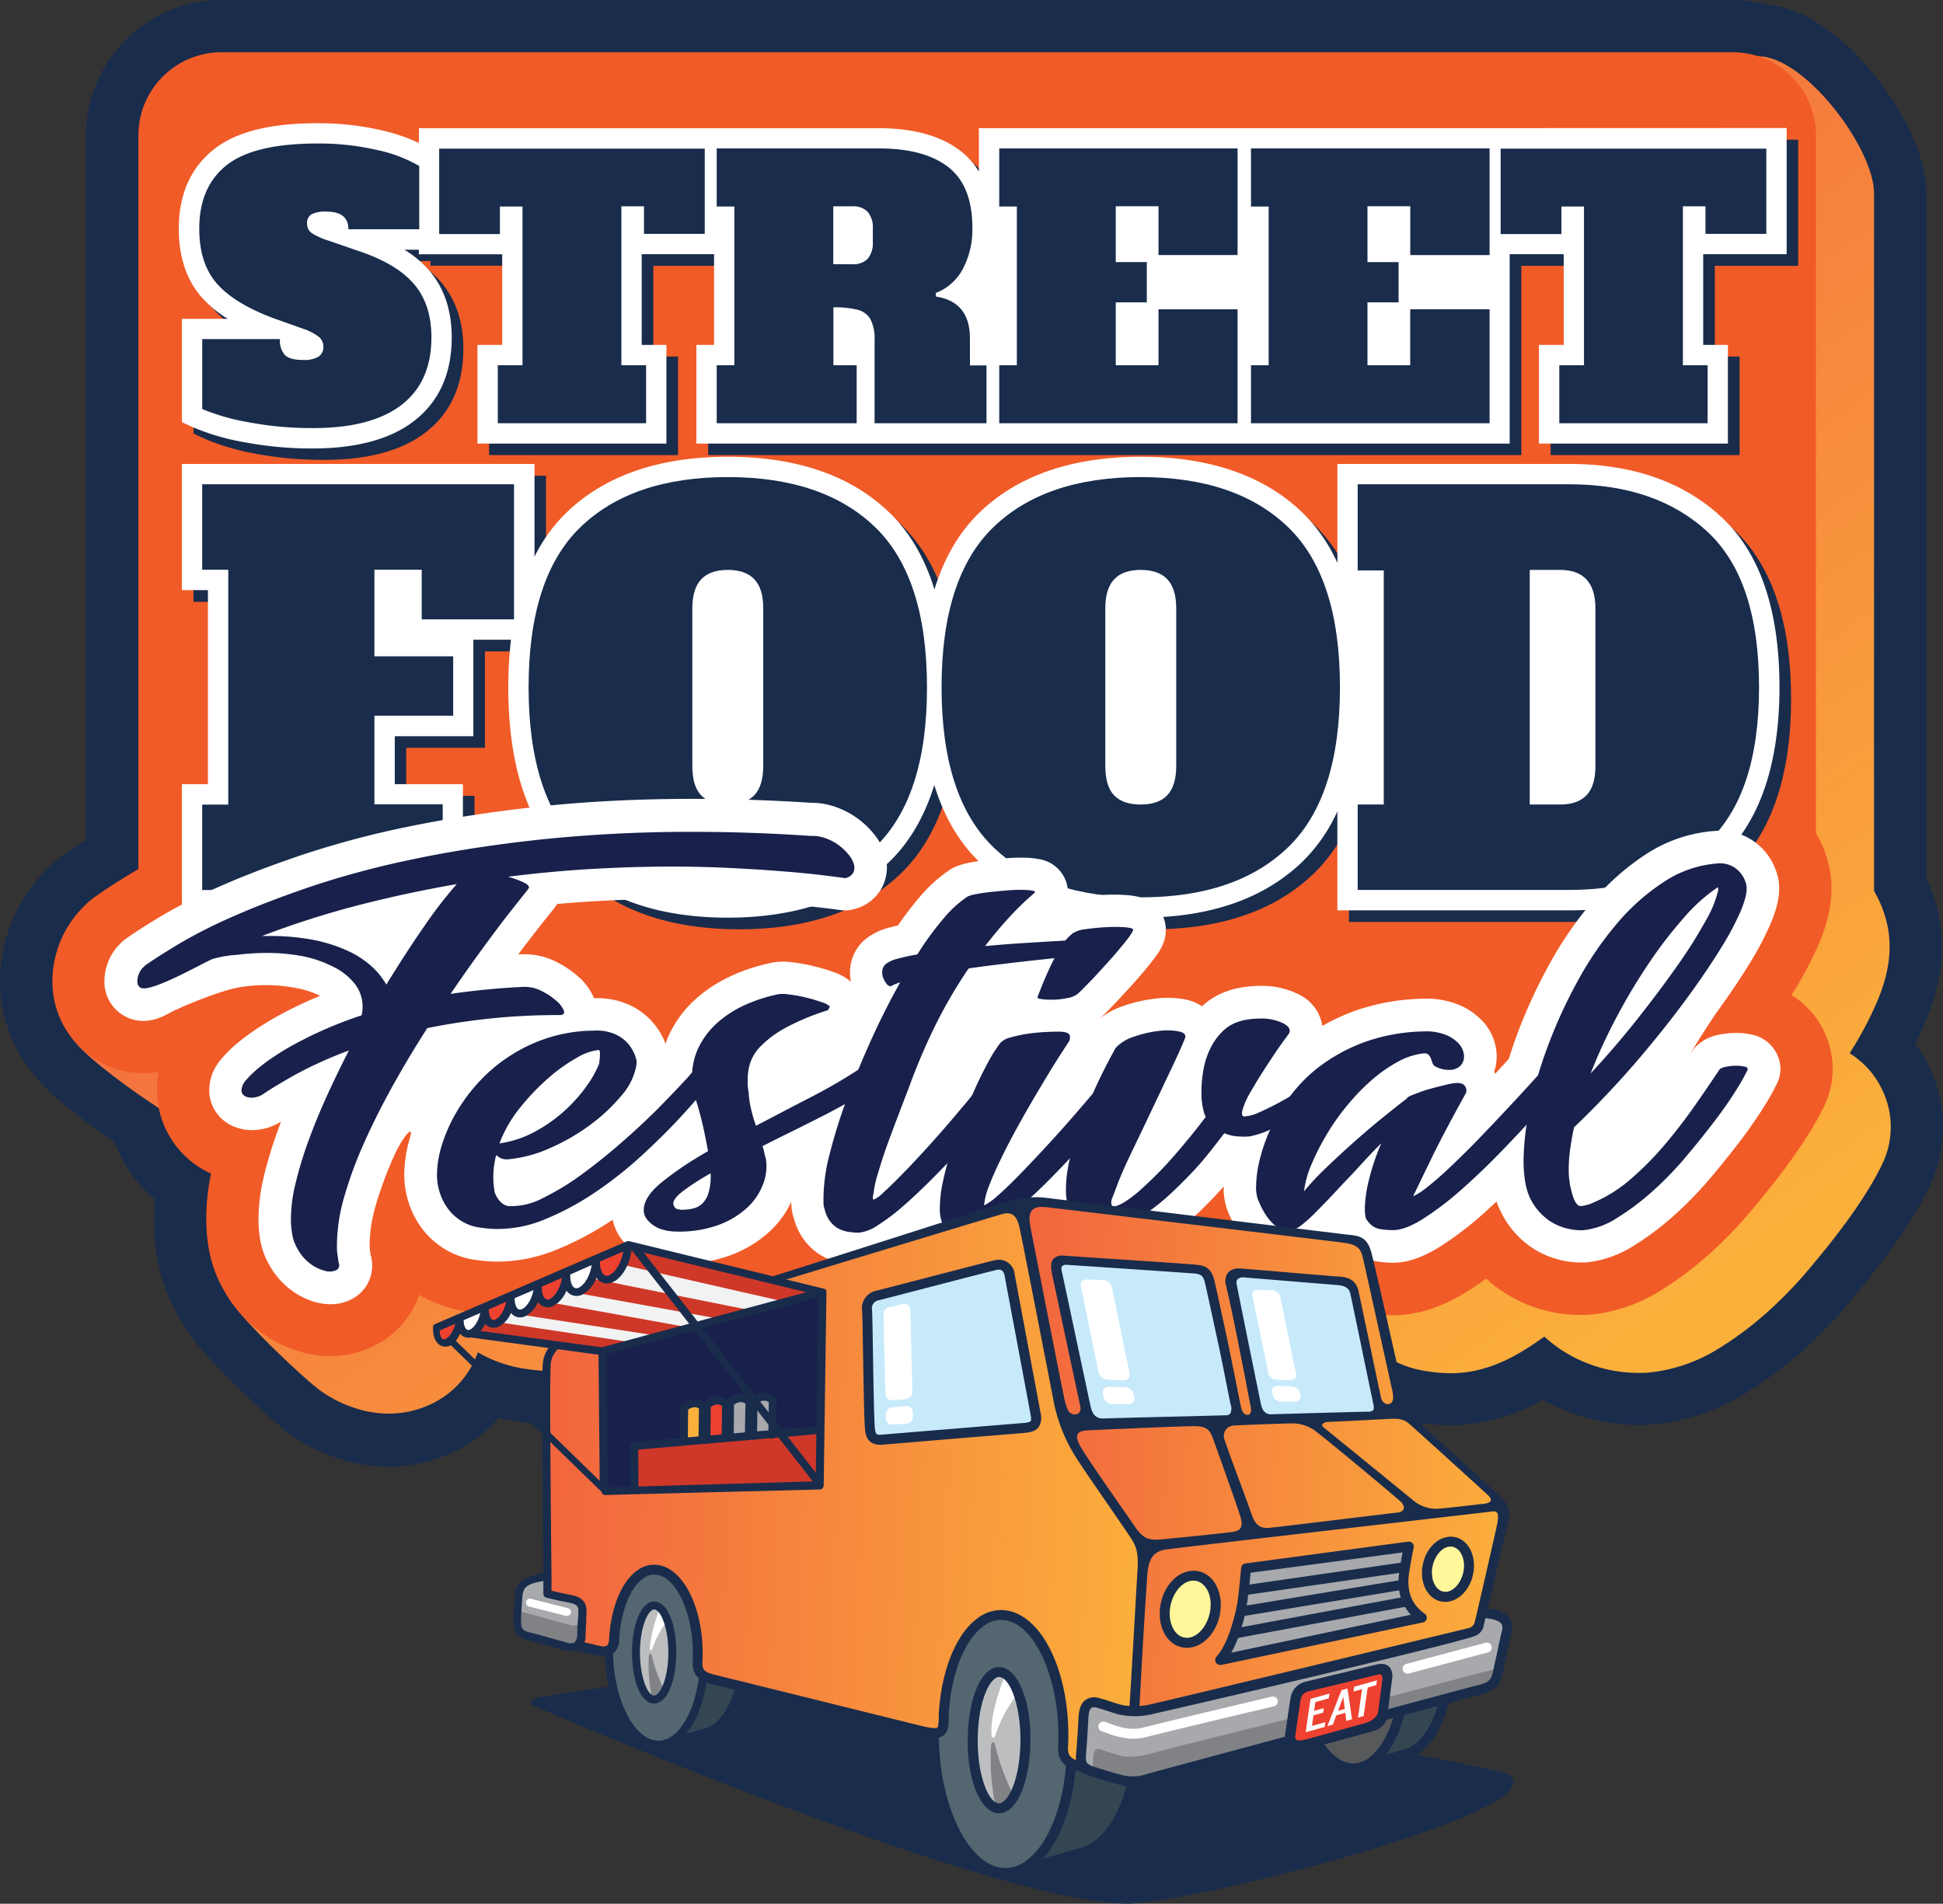<svg xmlns="http://www.w3.org/2000/svg" xmlns:xlink="http://www.w3.org/1999/xlink" viewBox="0 0 477.41 467.8"><rect x="0" y="0" width="477.41" height="467.8" fill="#333333" stroke="none"/><defs><style>.cls-1,.cls-2{fill:#192c4c;}.cls-1{stroke:#192c4c;stroke-linejoin:round;stroke-width:25.68px;}.cls-3{fill:url(#New_Gradient_Swatch_1);}.cls-4{fill:url(#New_Gradient_Swatch_1-2);}.cls-5{fill:#f15b27;}.cls-6{fill:#fff;}.cls-7{fill:#18204b;}.cls-8{fill:#546670;}.cls-9{fill:#354653;}.cls-10{fill:url(#New_Gradient_Swatch_1-3);}.cls-11{fill:#f1f2f2;}.cls-12{fill:#58595b;}.cls-13{fill:#414042;}.cls-14{fill:#a7a9ac;}.cls-15{fill:#ef4130;}.cls-16{fill:url(#New_Gradient_Swatch_1-4);}.cls-17{fill:#c7eafb;}.cls-18{fill:#bcbec0;}.cls-19{fill:#cf3828;}.cls-20{fill:#fff799;}.cls-21{fill:#808285;}.cls-22{fill:#fbb03c;}</style><linearGradient id="New_Gradient_Swatch_1" x1="137.38" y1="101.75" x2="335.68" y2="375.97" gradientUnits="userSpaceOnUse"><stop offset="0" stop-color="#f2653e"/><stop offset="1" stop-color="#fbb03c"/></linearGradient><linearGradient id="New_Gradient_Swatch_1-2" x1="200.94" y1="77.02" x2="388.28" y2="336.08" xlink:href="#New_Gradient_Swatch_1"/><linearGradient id="New_Gradient_Swatch_1-3" x1="91.59" y1="462.03" x2="240.27" y2="462.03" gradientTransform="matrix(1, 0.05, -0.05, 1, 66.5, -107.44)" xlink:href="#New_Gradient_Swatch_1"/><linearGradient id="New_Gradient_Swatch_1-4" x1="206.18" y1="453.97" x2="328.41" y2="453.97" gradientTransform="matrix(1, 0.05, -0.05, 1, 66.5, -107.44)" xlink:href="#New_Gradient_Swatch_1"/></defs><g id="Layer_2" data-name="Layer 2"><g id="Layer_1-2" data-name="Layer 1"><path class="cls-1" d="M148.6,40a4.9,4.9,0,0,1,1.23.48,4.7,4.7,0,0,1,1.08.86,3.76,3.76,0,0,1,.75,1.19,3.82,3.82,0,0,1,.28,1.5,4.73,4.73,0,0,1-.59,2.45,4.78,4.78,0,0,1-1.55,1.61,6.55,6.55,0,0,1-2.21.87,12,12,0,0,1-2.55.27h-8V31.45h7.3a17,17,0,0,1,2.29.16,7.43,7.43,0,0,1,2.25.65,4.46,4.46,0,0,1,1.71,1.43,4.15,4.15,0,0,1,.67,2.47,3.79,3.79,0,0,1-.71,2.36,4.25,4.25,0,0,1-1.9,1.38Zm-6-3.89v2.18h1.6a1.74,1.74,0,0,0,1-.29,1,1,0,0,0,.4-.89.82.82,0,0,0-.42-.75,2.2,2.2,0,0,0-1.13-.25Zm0,6v2.41h1.78a1.9,1.9,0,0,0,1.14-.32,1.05,1.05,0,0,0,.44-.91.85.85,0,0,0-.19-.58,1.37,1.37,0,0,0-.46-.36,1.77,1.77,0,0,0-.59-.19,4.27,4.27,0,0,0-.59,0Z"/><path class="cls-1" d="M166.84,31.45h6.35l6.93,17.76h-6.5l-.93-2.61H167l-.87,2.61h-6.33Zm3.09,6.19L168.47,42h2.89Z"/><path class="cls-1" d="M188.9,31.45h6V44.07h5.89v5.14H188.9Z"/><path class="cls-1" d="M217.25,49.21h-6V36.49h-4.37v-5h14.7v5h-4.36Z"/><path class="cls-1" d="M231,31.45h6V49.21h-6Z"/><path class="cls-1" d="M253.12,39.17l.28,10h-5.57V31.45h7.81L258.86,41H259l2.79-9.55h8.06V49.21H264l.18-10-.15,0-3.31,10h-4.22l-3.26-10Z"/><path class="cls-1" d="M279.84,40.23a9.35,9.35,0,0,1,.76-3.85,8.56,8.56,0,0,1,2.07-2.93,9.1,9.1,0,0,1,3.12-1.85,11.94,11.94,0,0,1,7.83,0,9.24,9.24,0,0,1,3.13,1.85,8.61,8.61,0,0,1,2.09,2.93,9.51,9.51,0,0,1,.75,3.85,9.85,9.85,0,0,1-.75,3.89,8.76,8.76,0,0,1-2.09,3A9.24,9.24,0,0,1,293.62,49a11.61,11.61,0,0,1-7.83,0,9.1,9.1,0,0,1-3.12-1.92,8.71,8.71,0,0,1-2.07-3A9.68,9.68,0,0,1,279.84,40.23Zm6.35,0a4.79,4.79,0,0,0,.26,1.6,3.9,3.9,0,0,0,.73,1.26,3.13,3.13,0,0,0,1.12.81,3.44,3.44,0,0,0,1.4.29,3.31,3.31,0,0,0,2.51-1.1,3.59,3.59,0,0,0,.74-1.26,4.55,4.55,0,0,0,.27-1.6,4.42,4.42,0,0,0-.27-1.57,3.29,3.29,0,0,0-.74-1.21,3.46,3.46,0,0,0-2.51-1,3.61,3.61,0,0,0-1.4.28,3.27,3.27,0,0,0-1.12.76,3.56,3.56,0,0,0-.73,1.21A4.66,4.66,0,0,0,286.19,40.23Z"/><path class="cls-1" d="M309.62,31.45h7.66a12.57,12.57,0,0,1,2.59.26,6.38,6.38,0,0,1,2.31.93,4.85,4.85,0,0,1,1.64,1.78,5.63,5.63,0,0,1,.63,2.8,5,5,0,0,1-3.1,4.79l4.51,7.2H319l-3.4-6.35h-.18v6.35h-5.8Zm5.75,7.5h1.17a5.42,5.42,0,0,0,.66-.05,2.2,2.2,0,0,0,.67-.22,1.5,1.5,0,0,0,.52-.45,1.2,1.2,0,0,0,.22-.76,1.4,1.4,0,0,0-.18-.76,1,1,0,0,0-.45-.41,1.93,1.93,0,0,0-.59-.18l-.6,0h-1.42Z"/><path class="cls-1" d="M335.06,31.45h12.22v5h-6.6v1.53h6.2v4.64h-6.2v1.66h7v5H335.06Z"/><path class="cls-2" d="M475.1,264.67c-.35-.91-.74-1.81-1.14-2.65a34.12,34.12,0,0,0-3.39-5.56c1-2,1.91-3.94,2.69-5.83,3.6-8.72,4.68-16.78,3.3-24.6-.09-.53-.2-1.07-.33-1.67a41.91,41.91,0,0,0-2.92-8.46V47.57c0-12-9-24.42-12.83-29.18-5-6.12-14.71-16.13-26.23-17.28A33.07,33.07,0,0,0,425.74,0H54.43A33.32,33.32,0,0,0,21.14,33.29V206.38c-2,1.25-3.66,2.38-5.11,3.41a33.69,33.69,0,0,0-4.56,3.9A38.62,38.62,0,0,0,.25,245.3a35.64,35.64,0,0,0,7,17.35c4,5.93,14.07,13.34,20.87,18A35,35,0,0,0,38,294.68c-.12,1.61-.18,3.2-.18,4.76a55.91,55.91,0,0,0,.89,10,43.31,43.31,0,0,0,5.19,14.11c.78,1.37,1.65,2.72,2.56,4,4.8,7.43,21.15,22.3,25.13,25.05A43.5,43.5,0,0,0,87,359.44a39.56,39.56,0,0,0,8.48.94,37.18,37.18,0,0,0,16.81-4,35.62,35.62,0,0,0,10.37-8c1.23.31,2.48.57,3.73.77a69.41,69.41,0,0,0,7,.76c1.12.05,2.19.08,3.23.08a64,64,0,0,0,23.17-4.41A41.35,41.35,0,0,0,168,348.9a45.07,45.07,0,0,0,8.82,1.6l1.14.07h.2a61.94,61.94,0,0,0,24-3.5c.87-.33,1.74-.67,2.59-1,.23.12.46.24.7.35a41.44,41.44,0,0,0,13.18,4,47,47,0,0,0,8.36.41,39.39,39.39,0,0,0,10.29-1.92,38.68,38.68,0,0,0,5.85,1.53,53.28,53.28,0,0,0,9.24.85,42.16,42.16,0,0,0,17.37-3.78,41.41,41.41,0,0,0,7.86,2.13,43.26,43.26,0,0,0,6.63.63,47.13,47.13,0,0,0,18.86-3.56,61.46,61.46,0,0,0,6.2-3,40.08,40.08,0,0,0,7.08,3.79,37.61,37.61,0,0,0,26.52.81,38.65,38.65,0,0,0,4.28,1,51.4,51.4,0,0,0,9.36.9,45.35,45.35,0,0,0,22.53-6.3,47.74,47.74,0,0,0,24.22,6.21q1.44,0,2.88-.12a52.49,52.49,0,0,0,23-7.81,94.75,94.75,0,0,0,13.39-10,117.42,117.42,0,0,0,11.53-11.83c3-3.51,5.74-7,8.23-10.24,2.82-3.7,5.25-7.21,7.22-10.41a76.33,76.33,0,0,0,5-9.14A33.92,33.92,0,0,0,475.1,264.67Z"/><path class="cls-3" d="M463.13,269.31c-.22-.58-.47-1.15-.74-1.7a21.22,21.22,0,0,0-7.92-8.79l.73-1.18a85.92,85.92,0,0,0,6.19-11.91c2.64-6.4,3.47-12.13,2.52-17.52-.06-.33-.12-.66-.2-1a27.56,27.56,0,0,0-10.36-16.17,27.17,27.17,0,0,0-16.5-5.47c-.81,0-1.64,0-2.45.1a48.23,48.23,0,0,0-22.76,7.8,74,74,0,0,0-15.93,14.11,104.49,104.49,0,0,0-11.91,17.32q-1.6,2.93-3.08,5.9a31.61,31.61,0,0,0-3.26-1.57,33.43,33.43,0,0,0-12.83-2.4h-1.16a67.31,67.31,0,0,0-19.63,3.39,25.89,25.89,0,0,0-4.25-2.86A32.42,32.42,0,0,0,324,243.7a40.68,40.68,0,0,0-9.35,1.07c-.42.1-.84.21-1.27.34a21.56,21.56,0,0,0-1-9.28l0-.08,0-.08c-1.39-3.89-6.14-13.08-20-14.25-1.37-.12-2.8-.18-4.26-.18-.81,0-1.65,0-2.49.06a21.58,21.58,0,0,0-13.29-8.54,34.05,34.05,0,0,0-6.08-.63l-1.2,0c-1.5,0-3.11.07-4.77.21s-3.08.27-4.58.43c-1.9.2-3.65.46-5.22.76a30.6,30.6,0,0,0-6.42,1.85c-.58.25-1.15.53-1.71.83a29.62,29.62,0,0,0-3.66-5.51,34,34,0,0,0-6.41-5.92,33.21,33.21,0,0,0-8.47-4.33,30.27,30.27,0,0,0-9.68-1.67c-10.06-.64-20-1-29.68-1a367.87,367.87,0,0,0-39.65,2c-12.17,1.33-23.42,3.08-33.44,5.19a239.7,239.7,0,0,0-27.48,7.38c-7.87,2.69-14.89,5.39-20.86,8a143.52,143.52,0,0,0-15.78,8c-4,2.43-7.09,4.41-9.43,6.06a20.09,20.09,0,0,0-2.89,2.5,25.11,25.11,0,0,0-5.66,8.33c-1.76,4.16-10.91-6.34-10.41-2.07.89,7.58-4.71,5.31-1.06,11.91,3,5.49,28.23,22.79,31.75,22.79a22.87,22.87,0,0,0,3.78-.32,22.79,22.79,0,0,0-.29,6.86,22.47,22.47,0,0,0,12.76,17.94l.38.18a56.91,56.91,0,0,0-1.16,11,42.21,42.21,0,0,0,.68,7.71c.66,3.62-10.27-4-8.49-1,2.53,4.4,17.92,19,21.74,21.64a31,31,0,0,0,10.85,4.84,26.82,26.82,0,0,0,5.72.64,24.11,24.11,0,0,0,10.95-2.61,22,22,0,0,0,10.93-12.46l.75.42a32.15,32.15,0,0,0,10.31,3.55,55.5,55.5,0,0,0,5.59.62c.89,0,1.74.06,2.57.06A51.4,51.4,0,0,0,156,333.21q2.49-1,5-2.22a27.46,27.46,0,0,0,2.43,1.82,28.94,28.94,0,0,0,8.09,3.74,33.29,33.29,0,0,0,6.32,1.15l.67,0h.18c.82,0,1.63.05,2.43.05A48,48,0,0,0,197.74,335a46.07,46.07,0,0,0,7.93-3.79,26.51,26.51,0,0,0,5.52,3.67,29.14,29.14,0,0,0,9.11,2.77,39.71,39.71,0,0,0,5.07.34l1,0a28.19,28.19,0,0,0,11.13-3,25.36,25.36,0,0,0,7.88,2.79,39.68,39.68,0,0,0,7,.67,31.29,31.29,0,0,0,15.47-4.34l1.61-.93a31.09,31.09,0,0,0,3,1.57,29.82,29.82,0,0,0,7.23,2.22,32.39,32.39,0,0,0,4.82.45h.72a34.15,34.15,0,0,0,13-2.62,51.37,51.37,0,0,0,9.46-5.12c.93-.63,1.85-1.3,2.77-2,.29.34.59.68.9,1a28.1,28.1,0,0,0,9.92,7,24.39,24.39,0,0,0,9.36,1.87,25.41,25.41,0,0,0,9.58-1.9,25,25,0,0,0,2.46-1.17,25.09,25.09,0,0,0,6.8,2.27,38.72,38.72,0,0,0,7.05.69c6.09,0,12.19-2,18.65-6.1q2.1-1.33,4.26-2.91a36.16,36.16,0,0,0,3.67,2.92,34.5,34.5,0,0,0,20.17,6c.59,0,1.19,0,1.78-.07a39.76,39.76,0,0,0,17.36-6A81.59,81.59,0,0,0,434,322.64a104.43,104.43,0,0,0,10.26-10.53c2.84-3.35,5.46-6.61,7.81-9.7,2.55-3.37,4.75-6.53,6.52-9.4a64.83,64.83,0,0,0,4.18-7.59A20.93,20.93,0,0,0,463.13,269.31ZM179.13,248c-1,.78-2,1.61-2.92,2.46-.9-.49-1.83-.94-2.79-1.36s-1.74-.69-2.64-1C173.62,248.08,176.41,248,179.13,248Z"/><path class="cls-4" d="M425.25,269.49H59.76A11.5,11.5,0,0,1,48.26,258V47.57A20.44,20.44,0,0,1,68.7,27.12L432.08,13.84c11.29,0,28.39,22.43,28.39,33.73v186.7A35.22,35.22,0,0,1,425.25,269.49Z"/><path class="cls-5" d="M448.85,255c-.22-.58-.47-1.15-.73-1.7a21.31,21.31,0,0,0-7.93-8.79c.25-.39.49-.79.73-1.18a87.19,87.19,0,0,0,6.2-11.91c2.64-6.4,3.46-12.13,2.51-17.52-.05-.32-.12-.66-.2-1a28.36,28.36,0,0,0-3.24-8.17V33.29a20.44,20.44,0,0,0-20.45-20.45H54.43A20.44,20.44,0,0,0,34,33.29V213.55l-1.1.65c-4,2.43-7.09,4.41-9.42,6.07a20.09,20.09,0,0,0-2.9,2.49,25.78,25.78,0,0,0-7.56,21,22.57,22.57,0,0,0,12.17,17.54,22,22,0,0,0,10,2.39A23,23,0,0,0,39,263.4a22.57,22.57,0,0,0,12.46,24.8l.39.18a56.21,56.21,0,0,0-1.17,11.06,43.08,43.08,0,0,0,.68,7.7,30.94,30.94,0,0,0,3.69,10,32.18,32.18,0,0,0,9.56,10.6,31,31,0,0,0,10.86,4.85,26.63,26.63,0,0,0,5.71.63,24,24,0,0,0,10.95-2.61A22,22,0,0,0,103,318.19l.76.42a32,32,0,0,0,10.3,3.55,55.5,55.5,0,0,0,5.59.62c.89,0,1.74.07,2.57.07a51.42,51.42,0,0,0,19.46-3.92q2.49-1,5-2.22a27,27,0,0,0,2.43,1.82,28.59,28.59,0,0,0,8.1,3.74,32.42,32.42,0,0,0,6.31,1.15l.68,0h.17c.82,0,1.63,0,2.43,0a48,48,0,0,0,16.66-2.77,46.07,46.07,0,0,0,7.93-3.79,26.51,26.51,0,0,0,5.52,3.67A28.94,28.94,0,0,0,206,323.4a39.47,39.47,0,0,0,5.07.34l1,0a28,28,0,0,0,11.12-3,25.35,25.35,0,0,0,7.89,2.8,40.38,40.38,0,0,0,7,.66,31.23,31.23,0,0,0,15.47-4.34c.54-.3,1.07-.61,1.61-.93a31.09,31.09,0,0,0,3,1.57,30,30,0,0,0,7.23,2.22,32.47,32.47,0,0,0,4.82.46H271a34.11,34.11,0,0,0,13-2.62,51.37,51.37,0,0,0,9.46-5.12c.93-.63,1.85-1.3,2.77-2,.3.34.59.68.9,1a28,28,0,0,0,9.92,7,24.41,24.41,0,0,0,9.37,1.87,25.39,25.39,0,0,0,9.57-1.9c.83-.34,1.65-.73,2.46-1.16a25.44,25.44,0,0,0,6.8,2.27,39.57,39.57,0,0,0,7,.68c6.09,0,12.19-2,18.65-6.1q2.1-1.33,4.26-2.9a37.52,37.52,0,0,0,3.67,2.91,34.53,34.53,0,0,0,20.18,6c.59,0,1.18,0,1.77-.07a39.72,39.72,0,0,0,17.36-6,82.23,82.23,0,0,0,11.58-8.66A103.28,103.28,0,0,0,430,297.83c2.84-3.35,5.46-6.61,7.81-9.7,2.56-3.37,4.75-6.53,6.52-9.4a65.89,65.89,0,0,0,4.19-7.59A21,21,0,0,0,448.85,255Z"/><path class="cls-2" d="M373.8,34.34H243.38V45A18.35,18.35,0,0,0,239,40c-4.82-3.75-11.6-5.65-20.16-5.65h-113V38a45.88,45.88,0,0,0-9.56-3.2,68.88,68.88,0,0,0-15.3-1.64c-11.74,0-20.09,2.1-25.53,6.42C49.67,44.07,46.77,50.63,46.77,59c0,6.81,1.81,12.39,5.39,16.6a28.23,28.23,0,0,0,6.64,5.57H47.55v25.38l2.92,1.33A56.4,56.4,0,0,0,63,111.52,88.38,88.38,0,0,0,79.7,113c10.62,0,19-2.24,24.76-6.66,6.23-4.73,9.39-11.68,9.39-20.63,0-6.57-1.82-12-5.39-16.28a26.34,26.34,0,0,0-6.22-5.28h3.53v1.13h20.48V87.61h-6.08v24.22H166.6V87.61h-6.07V65.32h17.78V87.61H174v24.22H373.8V65.32h13.26V87.61H381v24.22h46.43V87.61h-6.08V65.32h20.48v-31Z"/><polygon class="cls-2" points="142.02 214.65 142.02 214.65 142.02 214.65 142.02 214.65"/><polygon class="cls-2" points="243.49 214.65 243.49 214.65 243.49 214.65 243.49 214.65"/><path class="cls-2" d="M425.88,130c-9.33-8.67-21.92-13.06-37.42-13.06h-57v24.33a40.31,40.31,0,0,0-8.64-12.42c-9.42-9.1-22.77-13.7-39.66-13.7s-30.24,4.6-39.66,13.7c-5,4.83-8.7,11.15-11.08,18.89-2.37-7.73-6.06-14.06-11.07-18.89-9.42-9.1-22.77-13.7-39.66-13.7s-30.24,4.6-39.66,13.7a39.83,39.83,0,0,0-7.88,10.85V116.89H47.54v31H54v47.67H47.54v31h69.05v-31H99.81v-11.8h19.34v-23.7h9.26a97.9,97.9,0,0,0-.67,11.66c0,19.35,4.81,33.79,14.28,42.93s22.76,13.7,39.66,13.7,30.24-4.61,39.66-13.7c5-4.83,8.7-11.16,11.07-18.9,2.38,7.74,6.07,14.07,11.08,18.9,9.42,9.09,22.76,13.7,39.66,13.7s30.24-4.61,39.66-13.7a40.18,40.18,0,0,0,8.64-12.43v24.33h57c15.5,0,28.09-4.39,37.42-13.05s14.21-22.82,14.21-41.78S435.31,138.71,425.88,130Z"/><path class="cls-6" d="M370.94,31.48H240.52V42.15a18.47,18.47,0,0,0-4.43-5c-4.81-3.75-11.6-5.65-20.16-5.65h-113v3.63a45,45,0,0,0-9.55-3.2,68.87,68.87,0,0,0-15.3-1.65c-11.74,0-20.09,2.1-25.53,6.42-5.72,4.54-8.62,11.09-8.62,19.49,0,6.8,1.82,12.39,5.4,16.6a28.38,28.38,0,0,0,6.63,5.56H44.69v25.39l2.92,1.33a57,57,0,0,0,12.54,3.61,88.46,88.46,0,0,0,16.69,1.52c10.62,0,19-2.24,24.76-6.65,6.23-4.74,9.39-11.68,9.39-20.64,0-6.56-1.81-12-5.38-16.28a26.57,26.57,0,0,0-6.23-5.27h3.53v1.12h20.48V84.75h-6.07V109h46.42V84.75h-6.07V62.46h17.78V84.75h-4.34V109H370.94V62.46h13.27V84.75h-6.08V109h46.43V84.75h-6.07V62.46H439v-31Z"/><polygon class="cls-6" points="139.16 211.79 139.16 211.79 139.16 211.79 139.16 211.79"/><polygon class="cls-6" points="240.63 211.79 240.63 211.79 240.63 211.79 240.63 211.79"/><path class="cls-6" d="M423,127.09C413.7,118.43,401.11,114,385.61,114h-57v24.33A40.6,40.6,0,0,0,320,125.94c-9.43-9.09-22.77-13.7-39.67-13.7s-30.24,4.61-39.66,13.7c-5,4.83-8.69,11.16-11.07,18.9-2.38-7.74-6.07-14.07-11.08-18.9-9.42-9.09-22.76-13.7-39.66-13.7s-30.24,4.61-39.66,13.7a39.8,39.8,0,0,0-7.87,10.85V114H44.69v31h6.4V192.7h-6.4v31h69.05v-31H97V180.91H116.3V157.2h9.25a100.16,100.16,0,0,0-.66,11.67c0,19.34,4.8,33.79,14.27,42.92s22.77,13.7,39.66,13.7,30.24-4.61,39.67-13.7c5-4.83,8.69-11.16,11.07-18.89,2.38,7.73,6.06,14.06,11.07,18.89,9.42,9.09,22.77,13.7,39.66,13.7s30.24-4.61,39.67-13.7a40.6,40.6,0,0,0,8.64-12.42V223.7h57c15.5,0,28.09-4.39,37.41-13.06s14.22-22.82,14.22-41.77S432.45,135.85,423,127.09Z"/><path class="cls-2" d="M61.1,103.76a52.67,52.67,0,0,1-11.41-3.25V83.33H68.78A5.34,5.34,0,0,0,70,87.23c.81.81,2.28,1.22,4.42,1.22a6.9,6.9,0,0,0,3.87-.83,2.82,2.82,0,0,0,1.17-2.47,3.1,3.1,0,0,0-1.13-2.39,13.4,13.4,0,0,0-3.91-2L67,78.12q-9.63-3.65-13.84-8.59t-4.2-13.36q0-10.24,6.72-15.58t22.43-5.33a63,63,0,0,1,14.18,1.52,35.53,35.53,0,0,1,10.72,4V56.34H85.61c0-2.89-1.8-4.34-5.38-4.34a7.64,7.64,0,0,0-3.69.65A2.47,2.47,0,0,0,75.46,55a2.7,2.7,0,0,0,1.25,2.35,17.69,17.69,0,0,0,4.12,1.82l7.55,2.6q9.2,3.12,13.41,8.11T106,82.89q0,11-7.42,16.66t-21.74,5.64A83.29,83.29,0,0,1,61.1,103.76Z"/><path class="cls-2" d="M173.16,57.47H158.23V50.7h-5.55V89.75h6.07V104H122.31V89.75h6.07v-39h-5.55v6.77H107.91v-21h65.25Z"/><path class="cls-2" d="M176.1,89.75h4.34v-39H176.1V36.47h39.83q11.19,0,17.09,4.6T238.92,56a20.56,20.56,0,0,1-2.34,10.07A12.57,12.57,0,0,1,229.9,72l.09.87q8.32,1.31,8.33,10.24v6.68h4.07V104h-27.5V83.59a10.39,10.39,0,0,0-1-5.12,5,5,0,0,0-3.12-2.34,22.89,22.89,0,0,0-6-.61V89.75h5.72V104H176.1Zm33.32-24.82a4.92,4.92,0,0,0,3.78-1.34,6.05,6.05,0,0,0,1.26-4.21V56.26a6.05,6.05,0,0,0-1.26-4.21,4.93,4.93,0,0,0-3.78-1.35h-4.68V64.93Z"/><path class="cls-2" d="M245.52,104V89.75h4.33v-39h-4.33V36.47h58.56V62.68H284.65v-12h-10.5V64.41h7.63V74.3h-7.63V89.75h10.5V76h19.43V104Z"/><path class="cls-2" d="M307.38,104V89.75h4.34v-39h-4.34V36.47H366V62.68H346.51v-12H336V64.41h7.64V74.3H336V89.75h10.5V76H366V104Z"/><path class="cls-2" d="M434,57.47H419.05V50.7H413.5V89.75h6.07V104H383.13V89.75h6.07v-39h-5.55v6.77H368.72v-21H434Z"/><path class="cls-2" d="M49.68,218.71v-21h6.41V140H49.68V119H126.3v33.18H103.62V140H92v21.27h19.35v14.6H92v21.78h16.78v21Z"/><path class="cls-2" d="M142.63,208.2q-12.75-12.3-12.75-39.33t12.75-39.34q12.75-12.3,36.19-12.3t36.2,12.3q12.73,12.3,12.75,39.34T215,208.2q-12.75,12.3-36.2,12.3T142.63,208.2Zm42.73-12.81q2.17-2.31,2.18-7.18V149.52q0-4.87-2.18-7.17c-1.46-1.54-3.63-2.31-6.54-2.31s-5.08.77-6.53,2.31-2.18,3.92-2.18,7.17v38.69c0,3.33.73,5.75,2.18,7.24s3.63,2.24,6.53,2.24S183.9,196.93,185.36,195.39Z"/><path class="cls-2" d="M244.1,208.2q-12.75-12.3-12.75-39.33t12.75-39.34q12.75-12.3,36.19-12.3t36.2,12.3q12.75,12.3,12.75,39.34T316.49,208.2q-12.75,12.3-36.2,12.3T244.1,208.2Zm42.73-12.81q2.18-2.31,2.18-7.18V149.52q0-4.87-2.18-7.17c-1.46-1.54-3.63-2.31-6.54-2.31s-5.08.77-6.53,2.31-2.18,3.92-2.18,7.17v38.69c0,3.33.73,5.75,2.18,7.24s3.63,2.24,6.53,2.24S285.37,196.93,286.83,195.39Z"/><path class="cls-2" d="M333.59,197.69H340V140.17h-6.41V119h52q21.39,0,34,11.72t12.62,38.12q0,26.38-12.62,38.11t-34,11.73h-52Zm49.71,0c2.91,0,5.08-.76,6.54-2.3s2.17-3.93,2.17-7.18V149.52q0-9.48-8.71-9.48h-7.43v57.65Z"/><path class="cls-6" d="M436.88,259.67c-.09-.25-.2-.49-.31-.73a8.75,8.75,0,0,0-6.06-4.69,17,17,0,0,0-4-.43,20.24,20.24,0,0,0-4.13.43,11,11,0,0,0-5.38,2.61,7.73,7.73,0,0,0-1.19,1.42c-1.7,2.57,3.51-6.08,6.42-10.11s5.53-7.92,7.71-11.5a74.26,74.26,0,0,0,5.29-10.12c1.7-4.13,2.26-7.44,1.74-10.4,0-.13-.05-.26-.08-.39a14.94,14.94,0,0,0-5.56-8.74,14.55,14.55,0,0,0-10.2-2.82,35.52,35.52,0,0,0-16.8,5.77,61.42,61.42,0,0,0-13.15,11.68,90.43,90.43,0,0,0-10.43,15.19,128.88,128.88,0,0,0-7.72,16.63c-.85,2.26-1.61,4.5-2.31,6.73-1,1.09-2.09,2.3-3.34,3.65-.08-.17-.16-.34-.25-.51a11.79,11.79,0,0,0,.57-4.81,12.85,12.85,0,0,0-3.17-7.33,16.62,16.62,0,0,0-6.29-4.38,21.24,21.24,0,0,0-8.71-1.41,53.91,53.91,0,0,0-16.38,2.89,53.15,53.15,0,0,0-8.28,3.8,9.91,9.91,0,0,0-.18-1.09,10.34,10.34,0,0,0-5.49-6.61,19.82,19.82,0,0,0-9.47-2.14,27.94,27.94,0,0,0-6.39.73,6.69,6.69,0,0,0-.9.27,17.78,17.78,0,0,0-7.12,4,11.44,11.44,0,0,0-4-1.66,24,24,0,0,0-7.57-.2,36.66,36.66,0,0,0-7.77,1.8,19.58,19.58,0,0,0-6.1,3.35h0a26.34,26.34,0,0,0,2.25-2.11c.88-.89,1.86-1.91,2.95-3.08s2.19-2.36,3.35-3.65,2.27-2.58,3.25-3.77,1.92-2.38,2.6-3.35c.79-1.12,3.18-4.53,1.71-8.84-1.86-5.18-7.25-5.64-9-5.79a43.75,43.75,0,0,0-5.66-.06,55.61,55.61,0,0,0-5.86.6,19.46,19.46,0,0,0-3.37.8,8.08,8.08,0,0,0,0-4.17,8.4,8.4,0,0,0-6.66-6,21.92,21.92,0,0,0-3.84-.38,43.56,43.56,0,0,0-4.57.16c-1.47.11-2.89.25-4.28.4s-2.93.37-4.18.6a18.22,18.22,0,0,0-3.78,1.06,7.21,7.21,0,0,0-1.07.55,34.91,34.91,0,0,0-7.83,7,78.64,78.64,0,0,0-5.25,6.88c-.77.18-1.48.36-2.15.54a15.53,15.53,0,0,0-5.7,2.73,10.51,10.51,0,0,0-3.85,6.9,11.72,11.72,0,0,0,.13,3.65,13.56,13.56,0,0,0-4.3-2.37,44.56,44.56,0,0,0-4.7-1.41,45.37,45.37,0,0,0-5.11-.94,15.69,15.69,0,0,0-6.09.22l-.29.08a44.64,44.64,0,0,0-9.73,3.4,34,34,0,0,0-8.6,5.93,27.26,27.26,0,0,0-5.89,8.22c-.32.69-.59,1.4-.85,2.11-.15-.38-.3-.76-.49-1.2a17.3,17.3,0,0,0-3.09-4.55,16.93,16.93,0,0,0-5.82-4,19.19,19.19,0,0,0-8.15-1.42A14.28,14.28,0,0,0,142,239.9a24.24,24.24,0,0,0-5.37-3.57,16.9,16.9,0,0,0-8.15-1.84l-1.12,0c.87-1.17,1.7-2.27,2.49-3.29q2.58-3.36,4.22-5.4c1.74-2.14,2.14-2.68,2.38-3s.28-.44.41-.66c3.2-.29,6.33-.52,9.37-.69a311.25,311.25,0,0,1,31.26-.28c4,.18,7.9.41,11.48.67s6.89.55,9.82.86,5.52.62,7.69.93a7.84,7.84,0,0,0,3.09-.17,10.63,10.63,0,0,0,7.33-5.74,10.91,10.91,0,0,0,.55-7.76,14.94,14.94,0,0,0-3-5.36,21.51,21.51,0,0,0-4-3.68,20.29,20.29,0,0,0-5.21-2.65,17.36,17.36,0,0,0-5.9-1c-25-1.62-48.07-1.15-67.54,1-11.75,1.28-22.57,3-32.18,5a225,225,0,0,0-26,7c-7.52,2.56-14.18,5.12-19.79,7.62a132,132,0,0,0-14.36,7.3c-3.74,2.26-6.56,4.08-8.63,5.55a7.93,7.93,0,0,0-1.23,1.08,13,13,0,0,0-3.9,10.49A9.61,9.61,0,0,0,31,249.88c2,1,5.4,1.79,9.8-.51L43,248.21a6.88,6.88,0,0,0,1-.41c.17-.09.7-.34,2.1-.93.83-.35,8.42-3.57,12.93-4.3a39.58,39.58,0,0,1,14,.27,21.16,21.16,0,0,1,5.42,1.76l.2.11a96.29,96.29,0,0,0-11.49,5.57c-5.75,3.34-9.91,6.56-12.72,9.87a3.25,3.25,0,0,0-.23.29,11.56,11.56,0,0,0-2.76,8.42,9.7,9.7,0,0,0,5.49,7.73,11.61,11.61,0,0,0,6.56,1,13.12,13.12,0,0,0,5.56-2c-.31.81-.61,1.62-.89,2.42a101.82,101.82,0,0,0-3.32,11,46.1,46.1,0,0,0-1.34,10.49,30.09,30.09,0,0,0,.47,5.38,18.05,18.05,0,0,0,2.17,5.91,19.39,19.39,0,0,0,5.75,6.48,18.08,18.08,0,0,0,6.32,2.88,13.94,13.94,0,0,0,3,.33,11,11,0,0,0,5.09-1.19,9.25,9.25,0,0,0,4.84-10.61Q91,308,90.9,307.3c-.05-.51-.08-1-.08-1.51A36.25,36.25,0,0,1,92.38,296,91.76,91.76,0,0,1,97,283.66c2-4.38,4.72-7.41,3.79-4.3a32.85,32.85,0,0,0-1.46,9.25,22.54,22.54,0,0,0,1,6.62,21.44,21.44,0,0,0,4.09,7.56,20.23,20.23,0,0,0,5.56,4.54,19.45,19.45,0,0,0,6.22,2.16c1.49.24,2.92.39,4.25.47.62,0,1.24.05,1.86.05a38.74,38.74,0,0,0,14.62-3,76,76,0,0,0,13.62-7.3,11.42,11.42,0,0,0,2.11,4.71,15.11,15.11,0,0,0,3.64,3.4,15.76,15.76,0,0,0,4.48,2.07,19.77,19.77,0,0,0,3.82.7l.32,0c.66,0,1.3,0,1.94,0a35.26,35.26,0,0,0,12.21-2,29.21,29.21,0,0,0,10.17-6.1,23.48,23.48,0,0,0,5.18-7.16v.13a12.32,12.32,0,0,0,.66,4,15.38,15.38,0,0,0,2.77,5.58,14.38,14.38,0,0,0,4.84,3.95,16,16,0,0,0,5.05,1.54,28.31,28.31,0,0,0,3.42.23h.38a17.59,17.59,0,0,0,8.37-3,49.79,49.79,0,0,0,4.72-3.35v0a7.45,7.45,0,0,0,.43.71,12.56,12.56,0,0,0,8.37,5.56,27.2,27.2,0,0,0,4.74.46,18.89,18.89,0,0,0,9.22-2.71,54,54,0,0,0,7.61-5.24c.42-.34.84-.71,1.27-1.06a13.61,13.61,0,0,0,3.22,3.89,17.06,17.06,0,0,0,4,2.54A16.72,16.72,0,0,0,267.6,310a18.73,18.73,0,0,0,2.91.28h.5a21.28,21.28,0,0,0,8.11-1.66,38.91,38.91,0,0,0,7.1-3.85,59.23,59.23,0,0,0,6.45-5.12c2-1.8,3.87-3.66,5.66-5.54.81-.85,1.59-1.71,2.34-2.57a15.61,15.61,0,0,0,1.23,6.64,2.56,2.56,0,0,0,.11.24c.4.93.87,1.9,1.43,2.94a22.23,22.23,0,0,0,3.11,4.34,15.43,15.43,0,0,0,5.4,3.8,11.66,11.66,0,0,0,4.45.89,12.63,12.63,0,0,0,4.75-1,16.35,16.35,0,0,0,4.12-2.56,43.24,43.24,0,0,0,3.34-3l.21-.2a9.49,9.49,0,0,0,1,1.44c.11.12.21.24.33.36a12.35,12.35,0,0,0,7.4,4.39,26.81,26.81,0,0,0,4.73.47c3.58,0,7.43-1.34,11.77-4.1a84.25,84.25,0,0,0,10.4-7.94c1.08-1,2.17-2,3.26-3a20.51,20.51,0,0,0,1,2.39,22.6,22.6,0,0,0,7.54,8.84A22,22,0,0,0,389,310.22l.69,0a27,27,0,0,0,11.74-4.12,69.69,69.69,0,0,0,9.75-7.3,93.65,93.65,0,0,0,9-9.23c2.68-3.17,5.16-6.26,7.37-9.17s4.26-5.85,5.82-8.38a54.39,54.39,0,0,0,3.38-6.06A8,8,0,0,0,436.88,259.67Z"/><path class="cls-7" d="M128.74,242.5a8.89,8.89,0,0,1,4.3,1,16.47,16.47,0,0,1,3.62,2.39,6.45,6.45,0,0,1,1.87,2.42c.26.75-.1,1.12-1.08,1.12a160,160,0,0,0-17.36.88q-8.1.88-15.11,2.33-4.29,6.67-8.25,13.75t-7.07,14a98.63,98.63,0,0,0-5,13.43,43.51,43.51,0,0,0-1.87,12c0,.75,0,1.52.11,2.29s.19,1.54.34,2.29a1.32,1.32,0,0,1-.68,1.73,3.84,3.84,0,0,1-2.65.16,10.18,10.18,0,0,1-3.51-1.64,11.51,11.51,0,0,1-3.34-3.86,10.15,10.15,0,0,1-1.24-3.38,21.57,21.57,0,0,1-.34-3.94,37.59,37.59,0,0,1,1.13-8.65,93.7,93.7,0,0,1,3.05-10.13c1.29-3.57,2.79-7.26,4.53-11.1s3.58-7.65,5.54-11.46a100.32,100.32,0,0,0-13.18,5.95q-5.14,2.9-7.63,4.59a5.28,5.28,0,0,1-2.44,1,3.86,3.86,0,0,1-2.15-.24,1.68,1.68,0,0,1-1-1.41,4.08,4.08,0,0,1,1.13-2.61q3.28-3.85,10.64-8.12a99.38,99.38,0,0,1,17.76-7.8c.07-.38.13-.73.17-1a8.45,8.45,0,0,0,.06-1,9,9,0,0,0-1.93-5.75,15.12,15.12,0,0,0-5.14-4.11A28.82,28.82,0,0,0,74.55,235a47.06,47.06,0,0,0-9-.84,60.19,60.19,0,0,0-7.46.48,26.63,26.63,0,0,0-5.83,1c-1.82.66-14.85,8.19-17.59,7.13a1.54,1.54,0,0,1-.91-1.37,4.4,4.4,0,0,1,.4-2.17,4.26,4.26,0,0,1,1.41-1.85v-.08q2.83-2,8.15-5.22a120.83,120.83,0,0,1,13.46-6.84q8.15-3.61,19.12-7.36a217.23,217.23,0,0,1,25.06-6.71q14.09-3,31.39-4.87a351.82,351.82,0,0,1,38-1.89q13.69,0,28.51,1a9.12,9.12,0,0,1,3.45.52,12.28,12.28,0,0,1,3.17,1.61,13.26,13.26,0,0,1,2.49,2.29,6.88,6.88,0,0,1,1.41,2.45,2.92,2.92,0,0,1-.11,2.13,2.82,2.82,0,0,1-2,1.37q-3.39-.48-8-1c-3.06-.32-6.41-.61-10.07-.88s-7.56-.49-11.71-.68-8.45-.28-12.9-.28q-9.15,0-19.17.56t-21,1.93a24.29,24.29,0,0,1,3.85,1.41c1.05.51,1.47,1,1.24,1.41s-.9,1.19-2,2.58-2.59,3.25-4.36,5.56-3.75,5-5.94,8-4.49,6.29-6.9,9.83q4.31-.63,8.83-1.07T128.74,242.5Zm-16.51-25.25q-11.66,2-23.71,5.06A225.06,225.06,0,0,0,64.37,230h1.25A56.18,56.18,0,0,1,77.21,231a38,38,0,0,1,8.43,2.73,22.86,22.86,0,0,1,5.77,3.82,18.38,18.38,0,0,1,3.51,4.39q5-8.13,9.5-14.6A104.11,104.11,0,0,1,112.23,217.25Z"/><path class="cls-7" d="M146,253.25a11.46,11.46,0,0,1,4.85.76A9.16,9.16,0,0,1,154,256.1a9.75,9.75,0,0,1,2.33,4.2,3.76,3.76,0,0,1,.06,1.15,8.67,8.67,0,0,1-.18,1.06,15.58,15.58,0,0,1-3.71,6.93,43.4,43.4,0,0,1-7.53,7,50.23,50.23,0,0,1-9.69,5.61,32,32,0,0,1-10,2.77,4.14,4.14,0,0,1-2.1-.17,3.77,3.77,0,0,1-1.25-.85,21.12,21.12,0,0,0-.72,5.44q0,.77.06,1.53t.18,1.53a3.05,3.05,0,0,0,.3,1.19,6.56,6.56,0,0,0,.78,1.31,4.37,4.37,0,0,0,1.19,1.11,2.83,2.83,0,0,0,1.56.47,16.43,16.43,0,0,0,8.13-2,62.49,62.49,0,0,0,9.56-5.82q4.9-3.57,9.81-7.87t8.85-8.24q3.94-4,6.64-6.93a42.61,42.61,0,0,0,3.29-3.91,1.11,1.11,0,0,1,1.19-.38,6.24,6.24,0,0,1,1.74.55,5.53,5.53,0,0,1,1.43.93c.36.34.5.6.42.77h.12L174,266.64q-2.34,3-6.4,7.44t-9.45,9.43a96.56,96.56,0,0,1-11.54,9.22,67.4,67.4,0,0,1-12.73,6.89,30.14,30.14,0,0,1-13,2.34c-1-.06-2.17-.19-3.41-.38a11.41,11.41,0,0,1-3.64-1.28,12,12,0,0,1-3.35-2.76,13.43,13.43,0,0,1-2.51-4.76,14.16,14.16,0,0,1-.6-4.17,25,25,0,0,1,1.13-7,38.68,38.68,0,0,1,3.29-7.69,43.12,43.12,0,0,1,5.44-7.57,39.66,39.66,0,0,1,17.22-11.26A38.24,38.24,0,0,1,146,253.25Zm1,4.76a13.37,13.37,0,0,0-5.26,1.91,40.23,40.23,0,0,0-6.94,4.93,57.11,57.11,0,0,0-6.93,7.23,31.84,31.84,0,0,0-5.15,8.88,25.75,25.75,0,0,0,8.73-2.89,36.35,36.35,0,0,0,7.24-5.1,38.5,38.5,0,0,0,5.38-6,25.74,25.74,0,0,0,3.17-5.66V261a15.62,15.62,0,0,0,.18-1.82C147.46,258.39,147.32,258,147,258Z"/><path class="cls-7" d="M203.44,248.23A57.84,57.84,0,0,0,193,252.57a26,26,0,0,0-6,4.42,10.9,10.9,0,0,0-2.69,4.25,13.56,13.56,0,0,0-.6,3.82v1.32a6.11,6.11,0,0,0,.12,1.23,2.22,2.22,0,0,0,.06.51,2,2,0,0,1,.06.43,23.91,23.91,0,0,0,.6,4,39.3,39.3,0,0,0,1.2,4.08l5.38-2.81q4.06-2.13,8-4.16t7.23-4c2.2-1.3,4.15-2.54,5.86-3.7a23.84,23.84,0,0,0,4-3.27q.36-.35,1,0a5.5,5.5,0,0,1,1.31,1,5.07,5.07,0,0,1,1,1.49,1.44,1.44,0,0,1,0,1.4,11.89,11.89,0,0,1-3.47,3.44,74,74,0,0,1-6.34,4.08q-3.71,2.17-8.25,4.47t-9.21,4.59l-4.9,2.46c.16.51.3,1,.42,1.57s.26,1.1.42,1.66a12.09,12.09,0,0,1-.66,6,15.09,15.09,0,0,1-3.95,5.91,21.24,21.24,0,0,1-7.41,4.37,28.57,28.57,0,0,1-11.06,1.45,11.57,11.57,0,0,1-2.27-.43,7.47,7.47,0,0,1-2.22-1,7.19,7.19,0,0,1-1.73-1.61,3.51,3.51,0,0,1-.72-2.21c0-2.16,1.5-4.45,4.49-6.89a84.49,84.49,0,0,1,11.3-7.56c-.32-1.82-.72-3.81-1.2-6s-1.16-4.63-2-7.35a18.69,18.69,0,0,1-.72-5.1,16.09,16.09,0,0,1,1.49-6.8,19.5,19.5,0,0,1,4.19-5.82,25.88,25.88,0,0,1,6.58-4.51,37.28,37.28,0,0,1,8.67-2.93h-.12a8.87,8.87,0,0,1,3.05,0,36,36,0,0,1,4.18.76,36.57,36.57,0,0,1,3.83,1.15,4.53,4.53,0,0,1,2,1.06Zm-35.39,49a9.05,9.05,0,0,0,2.51-.34,4.7,4.7,0,0,0,2.09-1.23,6.2,6.2,0,0,0,1.44-2.55,14.23,14.23,0,0,0,.53-4.29v-.51a59.22,59.22,0,0,0-6.69,4.29c-1.68,1.27-2.51,2.34-2.51,3.19a2.19,2.19,0,0,0,.47,1Q166.25,297.28,168.05,297.28Z"/><path class="cls-7" d="M268.74,230.81c.95,0,1.51.18,1.67.55a1.29,1.29,0,0,1-.18,1.23,4.8,4.8,0,0,1-1.31,1.32,5.08,5.08,0,0,1-1.62.81c-.4,0-1.47.08-3.23.25-1.35.12-3,.27-4.9.47s-4,.42-6.34.68-4.74.54-7.29.85-5.07.64-7.54,1a116.76,116.76,0,0,0-8.67,15,151,151,0,0,0-6.15,14.66q-1,2.56-2.4,6.25T218,281.3c-.88,2.5-1.63,4.82-2.27,7a25.62,25.62,0,0,0-1.08,4.85.73.73,0,0,1-.06.3.65.65,0,0,0-.05.29c-.17.74-.09,1.08.23,1a8,8,0,0,0,2.28-1.7c1.19-1.07,2.67-2.51,4.42-4.29s3.67-3.81,5.74-6.08,4.17-4.63,6.28-7.1,4.16-4.91,6.16-7.35,3.74-4.7,5.26-6.8v.08a2.45,2.45,0,0,1,1.55-.89,7.24,7.24,0,0,1,2.46-.17,4.85,4.85,0,0,1,2.15.72,1.93,1.93,0,0,1,.9,1.7,7.06,7.06,0,0,1-1.44,2.3c-1,1.25-2.19,2.82-3.71,4.72s-3.29,4-5.32,6.37-4.18,4.75-6.46,7.19-4.56,4.8-6.87,7.09-4.53,4.35-6.64,6.17a48.09,48.09,0,0,1-5.92,4.42,10.18,10.18,0,0,1-4.54,1.78,17.53,17.53,0,0,1-2.39-.17,8,8,0,0,1-2.52-.76,6.53,6.53,0,0,1-2.15-1.79,7.86,7.86,0,0,1-1.43-3.23V297a4.33,4.33,0,0,1-.24-1.45v-1.7a44.44,44.44,0,0,1,1.55-10.41,128.29,128.29,0,0,1,4.19-13.39q2.63-7.14,6-14.58t7.11-14.07a10.76,10.76,0,0,0-2.27.94,1.2,1.2,0,0,1-1-.51,5,5,0,0,1-.89-1.49,3.72,3.72,0,0,1-.24-1.87,2.52,2.52,0,0,1,.95-1.66,8.24,8.24,0,0,1,2.81-1.23c1.32-.37,2.93-.72,4.85-1.06a74.33,74.33,0,0,1,6.45-8.84,27.36,27.36,0,0,1,6-5.44,11.26,11.26,0,0,1,2.16-.56c1-.2,2.21-.37,3.52-.51s2.67-.27,4.07-.38a35.47,35.47,0,0,1,3.71-.13,16,16,0,0,1,2.45.21q.84.18.36.6a68.59,68.59,0,0,0-6.4,6.21q-2.92,3.22-5.68,6.8,4.67-.44,9.27-.73l8.31-.51,6.16-.34C267.44,230.85,268.42,230.81,268.74,230.81Z"/><path class="cls-7" d="M260,253.5c1.67,0,2.61.29,2.81.85a2,2,0,0,1-.3,1.79c-1,1.53-2.25,3.43-3.65,5.69s-2.85,4.68-4.36,7.23-3,5.17-4.49,7.86-2.81,5.26-4,7.7-2.18,4.64-2.93,6.63a17.58,17.58,0,0,0-1.26,4.67c0,.17,0,.29-.12.34a15.17,15.17,0,0,0,3.41-2.42c1.39-1.22,2.93-2.68,4.6-4.38s3.47-3.57,5.38-5.61,3.81-4.11,5.68-6.2,3.67-4.16,5.39-6.17l4.6-5.4q1.91-2.2,3.17-3.74a17.93,17.93,0,0,1,1.49-1.7,2.29,2.29,0,0,1,1.62-.25,5.08,5.08,0,0,1,1.73.68,6.26,6.26,0,0,1,1.44,1.19,1.43,1.43,0,0,1,.48,1.19,20.28,20.28,0,0,1-1.38,1.87c-.92,1.19-2.13,2.72-3.65,4.59s-3.29,4-5.32,6.38-4.18,4.8-6.46,7.26-4.6,4.89-7,7.27-4.73,4.49-7,6.34a45.22,45.22,0,0,1-6.46,4.46,11.32,11.32,0,0,1-5.32,1.7,20.28,20.28,0,0,1-3.35-.34,4.63,4.63,0,0,1-3.1-2.13,9.47,9.47,0,0,1-.72-4.25,30.24,30.24,0,0,1,.72-6.08q.71-3.43,1.91-7.31c.79-2.57,1.71-5.2,2.75-7.86s2.09-5.2,3.17-7.61,2.15-4.6,3.23-6.59a36.61,36.61,0,0,1,3.05-4.84,4.9,4.9,0,0,1,2.45-1.36,32,32,0,0,1,3.82-.85,42.48,42.48,0,0,1,4.25-.47C257.74,253.55,259,253.5,260,253.5Zm3.35-24a6.63,6.63,0,0,1,3.28-1.15c1.64-.25,3.31-.42,5-.51a34.54,34.54,0,0,1,4.6,0c1.36.11,2.07.28,2.15.51s-.16.73-.71,1.53-1.3,1.74-2.22,2.84-1.93,2.29-3.05,3.53-2.19,2.42-3.22,3.53-2,2.08-2.82,2.93a16.89,16.89,0,0,1-1.73,1.62,5.61,5.61,0,0,1-2.39.93,18.2,18.2,0,0,1-3.35.38,18.88,18.88,0,0,1-2.93-.12c-.84-.12-1.18-.31-1-.6q.24-.67,1.08-2.76t2-4.59q1.2-2.51,2.57-4.8A12,12,0,0,1,263.36,229.53Z"/><path class="cls-7" d="M261.92,292q0-5.52,2.87-14a136.93,136.93,0,0,1,9.33-20.49,10.07,10.07,0,0,1,4.48-2.76,28.05,28.05,0,0,1,6-1.41,16.38,16.38,0,0,1,5,.09c1.36.28,1.88.85,1.56,1.7q-1.08,2.72-3.41,7.61t-4.9,10.33q-2.58,5.43-5,10.45c-1.59,3.35-2.75,6-3.46,8l-1.08,2.81a2.61,2.61,0,0,0-.24,1.49q.12.63.6.72a10,10,0,0,0,3-1.4,30.45,30.45,0,0,0,3.82-3c1.36-1.22,2.77-2.58,4.25-4.08s2.89-3.05,4.25-4.63,2.67-3.16,3.94-4.72,2.39-3,3.35-4.29a4.33,4.33,0,0,1-.48-1.19,17.53,17.53,0,0,1-.6-5,31.36,31.36,0,0,1,.48-5.27,19.44,19.44,0,0,1,1.68-5.27,15.31,15.31,0,0,1,3.11-4.34,10.07,10.07,0,0,1,4.78-2.55h-.12a19.62,19.62,0,0,1,4.54-.51,12,12,0,0,1,5.68,1.19q2.22,1.2,1.26,2.64c-1.44,1.93-2.63,3.61-3.59,5.06s-2,3-3.05,4.67-2,3.26-2.87,4.76a19.59,19.59,0,0,0-1.73,3.87c-.32,1.08-.24,1.7.24,1.87a10,10,0,0,0,3.76-1c1.56-.68,3.25-1.52,5.09-2.51s3.66-2.09,5.5-3.31,3.54-2.4,5.14-3.53,3-2.15,4.13-3.06a16.21,16.21,0,0,0,2.21-2,2.24,2.24,0,0,1,1.67-.72,5.51,5.51,0,0,1,3.65,1.19c.44.37.62.72.54,1.06a10.78,10.78,0,0,1-1.68,1.58c-1,.88-2.39,2-4.06,3.27s-3.59,2.71-5.74,4.21-4.35,2.92-6.58,4.25-4.42,2.51-6.58,3.53a22.24,22.24,0,0,1-5.74,1.95,19,19,0,0,1-2.45,0,10.34,10.34,0,0,1-3.65-.8c-1.11,1.47-2.37,3.09-3.76,4.84s-2.93,3.52-4.61,5.27-3.43,3.47-5.26,5.15a51,51,0,0,1-5.56,4.42,31.14,31.14,0,0,1-5.62,3.06,13.39,13.39,0,0,1-5.44,1.06,11.24,11.24,0,0,1-1.74-.17,9.29,9.29,0,0,1-2.15-.68,9.84,9.84,0,0,1-2.21-1.4,5.85,5.85,0,0,1-1.67-2.34A15.65,15.65,0,0,1,261.92,292Z"/><path class="cls-7" d="M356.75,266.25c1.59-.28,2.63-.11,3.11.51a1.77,1.77,0,0,1,.24,2q-5.75,10.36-8.67,16.49c-2,4.08-3.25,6.75-3.89,8a2.16,2.16,0,0,0-.24.68,18.32,18.32,0,0,0,3.53-2.34c1.47-1.16,3.09-2.56,4.84-4.2s3.61-3.45,5.56-5.4S365.1,278,367,276s3.67-3.89,5.39-5.74,3.2-3.47,4.48-4.89,2.31-2.53,3.11-3.35,1.27-1.29,1.43-1.41a2.29,2.29,0,0,1,1.62-.25,5.63,5.63,0,0,1,1.67.59,4.63,4.63,0,0,1,1.32,1.07,1.85,1.85,0,0,1,.54,1.14,28.41,28.41,0,0,1-2.46,3.11q-2.44,2.93-6.39,7.27t-8.79,9.35q-4.84,5-9.75,9.35a75.47,75.47,0,0,1-9.39,7.18q-4.49,2.85-7.47,2.85A19.13,19.13,0,0,1,339,302a4.63,4.63,0,0,1-3.05-2.13v.09a2.44,2.44,0,0,1-.48-1.23,12.58,12.58,0,0,1-.12-1.83,31.49,31.49,0,0,1,1-6.93,55.76,55.76,0,0,1,3.05-9.05c-1.6,1.58-3.19,3.26-4.78,5s-3.19,3.46-4.79,5.1c-1.19,1.31-2.39,2.58-3.58,3.83s-2.3,2.36-3.29,3.36-1.92,1.82-2.75,2.5a8.78,8.78,0,0,1-2.1,1.36,4,4,0,0,1-3.11.09,7.42,7.42,0,0,1-2.57-1.83,14.2,14.2,0,0,1-2-2.76,22.11,22.11,0,0,1-1.32-2.81v.09a9.19,9.19,0,0,1-.47-3.49,28.55,28.55,0,0,1,.89-6.42,42.33,42.33,0,0,1,2.81-7.9,43.9,43.9,0,0,1,5.09-8.25,36.78,36.78,0,0,1,7.77-7.44,43.16,43.16,0,0,1,10.64-5.48,45.73,45.73,0,0,1,13.93-2.42,13,13,0,0,1,5.38.81,8.52,8.52,0,0,1,3.29,2.21,4.82,4.82,0,0,1,1.26,2.76,3.29,3.29,0,0,1-.66,2.42,3.63,3.63,0,0,1-2.39,1.23,7.19,7.19,0,0,1-4-.85,1.32,1.32,0,0,1-.65-.76l-.36-1a4,4,0,0,0-.48-.94,1.53,1.53,0,0,0-1.14-.51,16.67,16.67,0,0,0-6.4,2,35.41,35.41,0,0,0-6.45,4.46,51.22,51.22,0,0,0-6,6.17,54.42,54.42,0,0,0-5.08,7.14,58.86,58.86,0,0,0-3.77,7.35,24.31,24.31,0,0,0-1.91,6.8,64.75,64.75,0,0,1,5.38-5.74q3.47-3.34,7.23-6.67t7.24-6.12q3.47-2.81,5.38-4.25l.24-.34.83-.43-.12.09.12-.09,2.1-.8c.83-.31,1.71-.6,2.63-.85s1.85-.5,2.81-.73S356,266.37,356.75,266.25Z"/><path class="cls-7" d="M421.8,212.19a6.58,6.58,0,0,1,4.73,1.23,6.91,6.91,0,0,1,2.57,4.12q.36,2-1.26,6a66.62,66.62,0,0,1-4.72,9q-3.12,5.1-7.36,11t-9.08,11.82q-4.85,6-10,11.56T386.76,277c-.4,1.81-.71,3.58-.95,5.31a35.67,35.67,0,0,0-.36,4.89,20.21,20.21,0,0,0,.84,6.12c.55,2,1.27,3.06,2.15,3.06a10.47,10.47,0,0,0,3.35-1,34.82,34.82,0,0,0,9.2-5.91,77.82,77.82,0,0,0,8.32-8.5q3.88-4.64,7.23-9.44t6-8.8a3.64,3.64,0,0,1,1.55-.59,11.8,11.8,0,0,1,2.46-.26,9.55,9.55,0,0,1,2.15.22q.9.21.66.72l.12-.09a49.94,49.94,0,0,1-2.87,5.1q-2.16,3.5-5.39,7.74t-7.11,8.84a82.77,82.77,0,0,1-8.19,8.42,61.17,61.17,0,0,1-8.61,6.46,18.92,18.92,0,0,1-8.25,3,14.15,14.15,0,0,1-8.26-2.25,14.61,14.61,0,0,1-4.9-5.74c-1-2.15-1.55-5.21-1.55-9.18a64.67,64.67,0,0,1,1.61-13.3,106.83,106.83,0,0,1,4.61-15.43,120.17,120.17,0,0,1,7.23-15.6,83,83,0,0,1,9.51-13.86,52.82,52.82,0,0,1,11.42-10.16A27.46,27.46,0,0,1,421.8,212.19Zm.24,5.86a41.74,41.74,0,0,0-8.25,7.4,107.24,107.24,0,0,0-8.49,11,144.5,144.5,0,0,0-7.95,13.22,130.56,130.56,0,0,0-6.52,14.11q6-6.46,11.42-13.3t9.75-13a115.71,115.71,0,0,0,7-11.05,27.83,27.83,0,0,0,3.17-7.65v-.51C422.16,218.08,422.12,218,422,218.05Z"/><path class="cls-2" d="M132.56,419.76s109.76,47.52,144.25,48c15.09.23,107.51-23.16,93.65-31.83-3-1.9-152-28.9-154.51-29.54a23.35,23.35,0,0,0-7.25-.38c-2,.14-73,10.38-76,11S129.59,419.1,132.56,419.76Z"/><path class="cls-8" d="M261.3,428.45c.22-4-2.52-30.81-14.19-31.43s-15.41,19.47-15.71,25.09c-.15,2.83-.91,3.76-1.92,3.93-.08,16.7,6.44,31.54,15.22,33.9,9.1,2.46,17.26-9.43,18.52-26.7A5.45,5.45,0,0,1,261.3,428.45Z"/><path class="cls-9" d="M263.2,433.45c-1.08,14.12-6.77,24.59-13.8,26.49h0l16.48-4.72c5.55-1.25,10.29-8,12.54-17.69Z"/><path class="cls-8" d="M171.31,407.08c.29-5.49-2.4-20.93-10.05-21.39-7.37-.43-10.1,12.19-10.36,16.4-.12,2-.63,3-1.31,3.39,0,11.37,4.52,21.4,10.5,23s11.38-5.76,12.63-16.77C171.51,410.73,171.2,409.13,171.31,407.08Z"/><path class="cls-10" d="M136.63,330.05s-2,1.52-2.11,7.12.08,54.32.08,54.32,4.35,1,6.24,1.51c1.54.41,2.38,1.06,2.26,3.25s-.44,8.35-.44,8.35,2.58.63,4.43,1c1.61.32,3.55.69,3.81-3.51s3-16.83,10.36-16.4c7.65.46,10.34,15.9,10.05,21.39-.15,2.87.5,4.85,3.31,5.54s49.24,12.31,51.5,12.77,5,2.35,5.28-3.28,4-25.72,15.71-25.09,14.41,27.45,14.19,31.43,2.51,5.71,4.58,5.82l.68-12.59c.07-1.46.33-4.09,4-3s6.58,1.86,8.22,1.76c0,0,2-33.81,2.11-36.17a12.83,12.83,0,0,0-2.34-7.59c-1.58-2.19-13.61-19.26-14.56-21.42s-2.33-4.76-4.14-13.49-8.07-41.27-8.55-42.72-.67-3.48-5.64-1.93-55,17.57-55,17.57,11.32,2.63,11.41,2.76-.69,47.4-.69,47.4l-53,1.6L148,332.07Z"/><polygon class="cls-7" points="147.93 332.29 148.22 366.53 201.4 364.88 202.09 317.48 147.93 332.29"/><polygon class="cls-11" points="147.71 332.15 200.61 317.4 154.29 306.32 106.8 326.44 147.71 332.15"/><path class="cls-12" d="M339.76,421.34a4.32,4.32,0,0,1-2.94,3c-1.14.28-8.69,2.36-13.27,3.64,1.95,3.27,4.38,5.54,7.1,6.27,5.85,1.57,11.2-4.44,13.46-14.15Z"/><path class="cls-13" d="M334.31,434.29h0l.06,0Z"/><path class="cls-9" d="M344,420.53c-1.79,7.35-5.37,12.51-9.58,13.73l10.79-3.2c4.31-1,8-6.17,9.75-13.66Z"/><path class="cls-14" d="M275.31,437.36a55.52,55.52,0,0,1-6.38-1.9c-1.34-.61-3.06-.89-2.85-4.81l.48-9c.07-1.41.58-4.09,4-3a38.47,38.47,0,0,0,7.93,2c1.55.09,3.41-.61,6.28-1.25s71.21-16.8,74-17.48,4.49-2,4.85-3.67a12.34,12.34,0,0,1,.57-2.07s5.46.27,6.1,2.1-.95,6.86-1.29,8.39-1.14,6.24-2.65,7.26-26.43,7.44-26.43,7.44.76-7.27.91-8.4-.24-3.15-2.35-2.58-15.7,3.41-17,4-3.19,1.5-3.33,3.9-1.27,9.64-1.27,9.64-32.6,8.49-34.64,9.12A16.77,16.77,0,0,1,275.31,437.36Z"/><path class="cls-15" d="M320.14,429c1.5-.43,15.11-4.21,16.68-4.59s3-2,3.24-4.46.44-4.57.75-6.88-.79-3.65-3.61-2.65a144.35,144.35,0,0,1-15.14,3.83c-2,.23-3.6,1-4,4.53s-.76,6.07-1,7.65A2.45,2.45,0,0,0,320.14,429Z"/><path class="cls-16" d="M256.5,295.36c4.29.49,73.67,8.94,75.39,9.22s3.91,2,4.47,5.17,6.58,29.83,6.95,32.33a14.87,14.87,0,0,0,4.52,7.73c2.35,2.23,16.65,15.41,18.51,17.06s4.18,2.88,3.19,7.57-5.5,22.29-5.94,23.95-.76,2.45-3.08,3.06-76.26,18.22-78.18,18.61a20.11,20.11,0,0,1-3.56.41s2.11-36.15,2.17-37.33,0-3.29-2.4-6.43S265.07,357.18,264,355.29s-2.87-7.91-3.61-11.06-8.55-41.73-9-44.4S252.69,294.93,256.5,295.36Z"/><path class="cls-17" d="M260.17,313.81c.11-2.1-1.29-4,1.78-3.83s29.21,1.47,31.21,1.67,3.88.93,4.2,3.32,6.09,29.74,6.41,30.67-.19,3.46-2.2,3.53-27.42.18-29.07.37-4.77.57-5.89-4.24S260.08,315.45,260.17,313.81Z"/><path class="cls-17" d="M302.82,316.59c.09-1.7-1-3.23,1.44-3.1s23.65,1.19,25.26,1.35,3.14.76,3.41,2.69,5.39,26.8,5.64,27.55-.15,2.81-1.78,2.87-22.19.14-23.53.29-3.86.46-4.76-3.43S302.75,317.92,302.82,316.59Z"/><path class="cls-14" d="M134.66,387.4l.18,4s3.81,1.18,5.21,1.51,3.11,1,3,3.39a45.32,45.32,0,0,1-.27,5.16c-.2,1.21,0,4.07-4.23,2.94s-6.55-1.9-8.27-2.38-3.43-1-3.2-4.12.25-4.7.3-5.73a3.9,3.9,0,0,1,2.12-3.37A40,40,0,0,1,134.66,387.4Z"/><path class="cls-17" d="M215.55,318.2c2.56-.74,27.22-6.75,28.68-7.14a3.17,3.17,0,0,1,4,2.78c.42,2.49,6.19,32.23,6.46,33.72s.42,3-4.35,3.4-31.1,2.64-32.85,2.81l-1.76.18s-1.78,0-1.89-3.87-.94-25.18-.87-26.92S212.79,319,215.55,318.2Z"/><path class="cls-18" d="M165.22,406.36c-.15,6.48-2.28,11.69-4.77,11.63s-4.37-5.36-4.22-11.84,2.28-11.68,4.76-11.63S165.37,399.88,165.22,406.36Z"/><path class="cls-18" d="M252,427.77c-.21,9.19-3.33,16.58-7,16.5s-6.41-7.61-6.2-16.81,3.33-16.58,7-16.5S252.2,418.57,252,427.77Z"/><polygon class="cls-19" points="146.27 309.27 193.04 319.92 201.3 317.44 154.79 306.13 146.27 309.27"/><polygon class="cls-19" points="138.86 312.84 184.66 322.01 177.32 324.17 131.36 315.84 138.86 312.84"/><polygon class="cls-19" points="118.08 321.53 161.98 328.3 169.59 326.25 125.58 318.31 118.08 321.53"/><polygon class="cls-19" points="113.46 323.54 155.89 329.95 147.71 332.15 106.8 326.44 113.46 323.54"/><path class="cls-15" d="M146.55,309.27l0,.47c-.11,3.4,1.53,5.38,3.68,4.44s4-4.46,4.09-7.86a2.54,2.54,0,0,0,0-.39Z"/><path class="cls-6" d="M139.27,312.41q0,.34-.06.69c-.1,3.19,1.44,5.06,3.46,4.17s3.73-4.19,3.84-7.37v-.61Z"/><path class="cls-15" d="M132.29,315.42c0,.22,0,.43,0,.65-.1,3.05,1.37,4.83,3.3,4s3.57-4,3.68-7.05v-.57Z"/><path class="cls-6" d="M125.58,318.32l0,.41c-.1,2.93,1.32,4.64,3.17,3.83s3.43-3.85,3.53-6.78v-.34Z"/><path class="cls-15" d="M119.23,321.05l0,.44c-.09,2.78,1.25,4.4,3,3.63s3.25-3.65,3.35-6.42v-.37Z"/><path class="cls-6" d="M113,323.72c0,.11,0,.22,0,.33-.09,2.7,1.22,4.29,2.93,3.53s3.17-3.55,3.26-6.25v-.27Z"/><path class="cls-15" d="M107.05,326.31c0,.06,0,.12,0,.18-.09,2.62,1.18,4.15,2.83,3.42s3.07-3.44,3.16-6.06v-.12Z"/><path class="cls-14" d="M299.78,407.93c3.28-3.54,5.1-11.53,5.51-14.44s.84-8.1.84-8.1L346.19,380s-1.08,5.4-1.24,7.23c-.45,4.86,1.4,8.1,4.38,10.21Z"/><path class="cls-20" d="M298.72,394.49c-.05,4.52-2.9,8.62-6.36,9.14s-6.23-2.71-6.18-7.24,2.9-8.61,6.36-9.14S298.77,390,298.72,394.49Z"/><path class="cls-20" d="M360.94,384.83c0,3.72-2.39,7.09-5.24,7.52s-5.13-2.23-5.09-6,2.39-7.09,5.24-7.53S361,381.11,360.94,384.83Z"/><path class="cls-6" d="M277.79,427.23a19.94,19.94,0,0,1-6-1.44c-.35-.13-.67-.26-1-.36a1.22,1.22,0,1,1,.77-2.31l1.05.38c2.11.78,5,1.85,8.33,1,6.23-1.6,31.35-7.55,31.61-7.61a1.22,1.22,0,0,1,.56,2.37c-.25.06-25.36,6-31.56,7.6A12.74,12.74,0,0,1,277.79,427.23Z"/><path class="cls-6" d="M345.79,411.26a1.21,1.21,0,0,1-1.12-.9,1.24,1.24,0,0,1,.87-1.5L365,403.67a1.21,1.21,0,0,1,1.49.86,1.22,1.22,0,0,1-.86,1.5l-19.47,5.19A1,1,0,0,1,345.79,411.26Z"/><path class="cls-21" d="M269.2,435.29c-1.08-.42-.59-2.6-.53-3.82s.6-2,1.68-1.62,5.28,1.87,6.75,1.83a23.88,23.88,0,0,0,6.53-1c2.73-.83,34.07-8.57,34.07-8.57l-1.4,5.67s-32.79,9.13-34.13,9.31-3.71,1.14-6.24.39C273.57,436.79,273.81,436.93,269.2,435.29Z"/><path class="cls-21" d="M340.71,417.1l27.52-7.21s.15,4.17-3.58,5.31-25.06,6.73-25.06,6.73Z"/><path class="cls-21" d="M127.17,395.77s12,3.29,12.69,3.48a3.54,3.54,0,0,0,2.87-.38s.07,3.82-.28,4.29-1,2.16-2.94,1.62-8.82-2.35-10.14-2.86A4.29,4.29,0,0,1,127,398.4C127.13,397.39,127.17,395.77,127.17,395.77Z"/><path class="cls-6" d="M139.27,397.07l-.19,0-8.87-2.25a1,1,0,1,1,.48-1.89l8.87,2.25a1,1,0,0,1,.71,1.19A1,1,0,0,1,139.27,397.07Z"/><path class="cls-6" d="M244.66,426.15a33.18,33.18,0,0,1,5.19-9.67,9.34,9.34,0,0,0-2.77-5.06s-3.71,8.44-3.47,14.42C243.66,427,244.16,427.7,244.66,426.15Z"/><path class="cls-21" d="M243.49,429.23a56.33,56.33,0,0,0,1.1,14.41s1.62,1.55,4.45-2.46a56.51,56.51,0,0,1-4.48-12.13C244.31,427.91,243.57,427.61,243.49,429.23Z"/><path class="cls-6" d="M160.38,404.9a23.51,23.51,0,0,1,3.25-6.17,9.35,9.35,0,0,0-1.64-3.07,34.5,34.5,0,0,0-2.32,9C159.61,405.44,160,406,160.38,404.9Z"/><path class="cls-21" d="M159.42,407.13a39.17,39.17,0,0,0,.77,10s1.13,1.09,3.11-1.71a39.69,39.69,0,0,1-3.13-8.46C160,406.2,159.48,406,159.42,407.13Z"/><polygon class="cls-19" points="155.72 366.44 155.98 355.54 201.67 351.45 201.4 364.88 155.72 366.44"/><path class="cls-22" d="M172.61,353.6l.12-7.89a2.68,2.68,0,0,0-2.32-.9,3.33,3.33,0,0,0-2.3,1.22L168,354.1Z"/><path class="cls-15" d="M178.35,353.32l.12-8.16a2.76,2.76,0,0,0-2.4-.93,3.41,3.41,0,0,0-2.38,1.26l-.07,8.35Z"/><path class="cls-14" d="M184,352.7l.13-8.16a2.79,2.79,0,0,0-2.41-.93,3.41,3.41,0,0,0-2.38,1.26l-.07,8.35Z"/><path class="cls-14" d="M189.8,352.32l.13-8.16a2.79,2.79,0,0,0-2.41-.93,3.44,3.44,0,0,0-2.38,1.26l-.07,8.35Z"/><path class="cls-6" d="M224.16,342a1.79,1.79,0,0,1-1.6,1.81l-3.33.27a1.55,1.55,0,0,1-1.68-1.53l-.47-19.61a1.8,1.8,0,0,1,1.59-1.8c.85-.13,2.51-.61,3.36-.75a1.5,1.5,0,0,1,1.67,1.53C223.82,326.91,224.16,342,224.16,342Z"/><path class="cls-6" d="M224.3,348a1.77,1.77,0,0,1-1.59,1.8l-3.34.28a1.54,1.54,0,0,1-1.67-1.54l0-.95a1.77,1.77,0,0,1,1.59-1.8l3.34-.28a1.55,1.55,0,0,1,1.67,1.54Z"/><path class="cls-6" d="M277.58,337.57c.18.91-.51,1.62-1.55,1.59l-3.85-.13a2.36,2.36,0,0,1-2.22-1.7L265.57,316c-.19-.91.5-1.62,1.54-1.59l3.85.12a2.38,2.38,0,0,1,2.22,1.71Z"/><path class="cls-6" d="M278.78,343.47c.19.91-.5,1.6-1.54,1.58s-2.87,0-3.82,0a2.35,2.35,0,0,1-2.22-1.7c-.06-.26-.22-1-.22-1-.19-.91.5-1.62,1.54-1.59l3.85.13a2.36,2.36,0,0,1,2.22,1.7Z"/><path class="cls-6" d="M318.48,337.71c.17.81-.46,1.45-1.39,1.42l-3.44-.11a2.13,2.13,0,0,1-2-1.52l-3.93-19.15c-.17-.81.45-1.44,1.38-1.41l3.45.11a2.12,2.12,0,0,1,2,1.52Z"/><path class="cls-6" d="M319.56,343c.17.81-.45,1.43-1.39,1.42h-3.41a2.11,2.11,0,0,1-2-1.52l-.2-.94c-.17-.81.46-1.45,1.39-1.42l3.44.11a2.13,2.13,0,0,1,2,1.52Z"/><path class="cls-13" d="M163.33,428.49Z"/><path class="cls-9" d="M172.66,412.14c-1.08,8.72-4.78,15.09-9.28,16.34l10-2.8c3.73-.84,6.93-5.27,8.53-11.69Z"/><path class="cls-2" d="M249.73,461.13l-.67-2.35L265.6,454c5-1.13,9.48-7.56,11.62-16.78l2.37.56c-2.37,10.26-7.39,17.21-13.42,18.6Z"/><path class="cls-2" d="M246.53,461.47a10.15,10.15,0,0,1-2.15-.35c-9.28-2.49-16.21-17.59-16.12-35.12h2.44c-.08,16.19,6.21,30.57,14.32,32.76a8.14,8.14,0,0,0,7-1.43c5.27-3.71,9.07-12.85,9.94-23.84l2.43.19c-.93,11.87-5,21.46-11,25.65A10.92,10.92,0,0,1,246.53,461.47Z"/><path class="cls-2" d="M163.6,429.43l-.53-1.88,10.05-2.82c3.31-.74,6.29-5,7.79-11l1.9.47c-1.7,6.84-5.15,11.47-9.24,12.41Z"/><path class="cls-2" d="M161.35,429.67a6.6,6.6,0,0,1-1.51-.24c-6.34-1.71-11.17-12-11.23-23.93h2c.05,10.91,4.34,20.59,9.78,22.05a5.4,5.4,0,0,0,4.65-.91c3.46-2.37,6.06-8.29,6.79-15.44l2,.2c-.8,7.82-3.65,14.12-7.63,16.85A7.54,7.54,0,0,1,161.35,429.67Z"/><path class="cls-2" d="M368.41,367.6c-1.85-1.93-16.31-14.85-18.68-17.2-1.32-1.31-3.9-3.88-4.65-7.09s-7.24-32.5-8.19-35.76c-1.17-4.06-3.45-3.88-6.37-4.23l-73.65-9c-4.39-.5-7.84.45-11.67,1.68-16.6,5.32-52.92,16.9-56.35,17.95l3.32.77s50-15.2,53.8-16.31c2.55-.75,3.81.05,4.54,3.29s7.66,38.88,8.29,42.22a40.14,40.14,0,0,0,5.09,13.41c2.47,4.05,10.65,15.59,13.94,20.55,1.31,2,1.93,3.58,1.67,7.77-.27,4.39-1.22,21.78-2,34.17l2.44.13c1.4-25.73,1.51-25.89,1.89-31.95.23-3.61.67-6.59,4.48-7.22,2.54-.42,79-9.17,80.35-9.38s1.66.63,1.22,3-5.9,25.85-5.9,25.85l2.59-.87s4.93-21,5.89-25.08S370.26,369.54,368.41,367.6Zm-58.56-22.45c-.24-1.07-6-29.37-6-29.69a1.24,1.24,0,0,1,.21-1.11,2.05,2.05,0,0,1,1.51-.46l23,1.88c1.91.13,2.9.77,3.2,2.07.59,2.52,4.92,23.78,5.61,26.85.16.74.28,1.48.06,1.77a1.67,1.67,0,0,1-1.29.43c-1.92,0-23.9.64-24,.64C310.94,347.47,310.2,346.69,309.85,345.15Zm-7.57,2.18a1.38,1.38,0,0,1-1.15.44l-6.95.19c-9.65.23-18.4.45-23.23.6h0c-2.18,0-2.71-1.82-3-3.08s-6.91-32.49-7.06-33.12a1.45,1.45,0,0,1,.08-1.23,1.58,1.58,0,0,1,1.27-.32c1.56.09,30,2,30.27,2.06,2.5.09,3.09.43,3.55,2.33s2.15,9.77,3.53,16.17c.86,4,2.51,12.56,2.8,13.84A2.62,2.62,0,0,1,302.28,347.33Zm-49.12-46c-1-5,1.83-4.94,4.5-4.63,0,0,69.51,8.26,72.21,8.64s4.25.83,4.91,3.35c.5,2,6.49,29.35,7.37,33.23,0,.12.05.22.07.33a1.86,1.86,0,0,0,0,.28c.66,3.05-2.33,3.27-2.88.92-.6-2.59-5-23.82-5.57-26.3-.77-3.19-3.36-3.37-5.07-3.49l-.26,0-8-.66h-.06c-5.94-.51-13.33-1.14-15.52-1.28h-.06a3.62,3.62,0,0,0-3.08,1,3.58,3.58,0,0,0-.44,3.21c0,.2.15.71.32,1.47s.47,2.14.8,3.6c1.32,5.94,4.67,23.46,4.92,24.75s-.19,1.91-.74,1.92-1.29-.33-1.64-1.86-2.4-12.06-3.39-16.66c-1.29-6-2.76-12.81-3.17-14.52-.85-3.5-2.74-3.69-5.12-3.93l-.31,0c-2.7-.27-28.09-1.89-31.34-2.14h-.19a3.06,3.06,0,0,0-2.59.75c-.58.68-.71,1.8-.38,3.52.11.58,6.68,31.34,7,32.79v.06c.39,2.26-2.2,2.44-3.07.81a17.16,17.16,0,0,1-.94-3.15C260.1,336.84,253.82,304.75,253.16,301.35Zm49.18,75.17c-5.77.7-13.06,1.39-16.51,1.72s-4.84.06-7-3.12c-2.74-4-12.26-17.48-13.6-20.11-1.66-3.27.58-3.46,2.46-3.54,0,0,23.43-1.07,26.21-1s3.45,1.25,4,2.65c1.28,3.55,5.75,16,6.83,19.42C305.6,375.39,304.85,376.21,302.34,376.52Zm41.05-4.83c-.88.08-25.05,3.05-31.2,3.73-2.32.26-3.64-.29-4.74-3.51-1.4-4.09-5.67-15.26-6.56-18.1a2.54,2.54,0,0,1,2.37-3.5c1.4-.11,11-.47,14.46-.53a9.63,9.63,0,0,1,5.79,2.11c2.32,1.73,18.8,15.42,20.52,17C345.59,370.29,345,371.53,343.39,371.69Zm20.8-2.11c-1.16.12-8.48,1-10.53,1.15a8.75,8.75,0,0,1-6.4-2c-3.8-3.15-20-16.3-22.08-18-.77-.63,0-1.3,1.38-1.33,2.6-.05,14.92-.76,15.77-.76,2.32,0,3.09.51,4.12,1.42,2.18,1.91,18.57,16.77,19.24,17.45C366.61,368.41,366.83,369.31,364.19,369.58Z"/><path class="cls-2" d="M318.21,430.3a2.55,2.55,0,0,1-2-.91,3.47,3.47,0,0,1-.5-2.83c.12-.76.62-4.26.77-5.3.22-1.53.46-3.11.65-4.21a4.88,4.88,0,0,1,4-3.9c2.71-.62,15-3.63,16.83-4.07a5.77,5.77,0,0,1,1.68-.21,2.47,2.47,0,0,1,1.82.84,3.54,3.54,0,0,1,.59,2.79c-.14,1.26-.33,2.65-.48,3.76-.1.73-.18,1.36-.23,1.78,0,.08-.37,2.69-.38,2.79a4.49,4.49,0,0,1-3.45,4.49c-4.07,1.24-16.12,4.39-16.63,4.53A8.13,8.13,0,0,1,318.21,430.3Zm2.84-2.93c.17,0,10.24-2.8,14.51-4,1.61-.46,3-1.75,3.05-2.7,0-.15.37-2.79.38-2.9.05-.44.54-3.93.67-5.16s-.62-1.25-1-1.15c-1.78.44-14.14,3.46-16.87,4.08a2.48,2.48,0,0,0-2.18,1.94c-.18,1-1.19,7.87-1.33,8.92C318,428.08,319.42,427.76,321.05,427.37Z"/><path class="cls-2" d="M245.25,445.57a4,4,0,0,1-1.06-.21c-3.53-1.22-6.95-8.65-6.34-20,.5-9.46,3.73-15.92,7.85-15.7a3.91,3.91,0,0,1,1.06.21c3.53,1.21,7,8.64,6.35,20C252.6,439.33,249.37,445.79,245.25,445.57Zm.32-33.49c-1.91-.1-4.81,4.49-5.28,13.39-.5,9.24,2.08,16.68,4.7,17.58a1.36,1.36,0,0,0,.39.08c1.91.1,4.81-4.5,5.29-13.39.49-9.24-2.08-16.68-4.7-17.58A1.49,1.49,0,0,0,245.57,412.08Z"/><path class="cls-2" d="M160.57,418.59a2.63,2.63,0,0,1-.77-.15c-3.32-1.14-4.78-8-4.47-13.95.36-6.61,2.64-11.11,5.56-10.95a2.57,2.57,0,0,1,.77.15c3.33,1.14,4.79,8,4.47,13.95C165.78,414.24,163.49,418.75,160.57,418.59Zm.22-23.1c-1.23-.07-3.19,3.14-3.51,9.11-.32,6.13,1.4,11.39,3.16,12a.68.68,0,0,0,.23.05c1.24.07,3.19-3.14,3.51-9.11.33-6.13-1.4-11.39-3.15-12A1.09,1.09,0,0,0,160.79,395.49Z"/><path class="cls-2" d="M266.75,435.74a1.28,1.28,0,0,1-.34-.07c-.3-.11-.67-.21-1.05-.31-2.1-.58-5.62-1.54-5.37-6.16.79-14.75-4.82-28.91-12.25-30.91a6.92,6.92,0,0,0-6.08,1.29c-4.74,3.44-8,11.81-8.55,21.86,0,.36,0,.69,0,1-.06,1.67-.11,3.1-1.27,4s-2.76.83-6,0L175,413.87c-1.64-.41-5-1.25-4.81-5.57.54-10.16-3.25-19.88-8.29-21.23a4.48,4.48,0,0,0-3.93.84c-3.18,2.3-5.46,8.19-5.83,15a4.25,4.25,0,0,1-1.47,3.4c-.95.72-2.28.86-4.06.45l-4.66-1.08a1.22,1.22,0,0,1,.55-2.38l4.66,1.08a2.84,2.84,0,0,0,2,0,2.32,2.32,0,0,0,.5-1.58c.41-7.63,3-14.09,6.84-16.85a6.92,6.92,0,0,1,6-1.22c6.28,1.69,10.71,12.11,10.09,23.72-.11,2,.78,2.53,3,3.07l50.84,12.59c3.11.77,3.79.5,3.93.39s.27-1.25.3-2.11c0-.33,0-.69,0-1.06.57-10.76,4.24-19.85,9.56-23.71a9.38,9.38,0,0,1,8.14-1.67c8.76,2.36,14.93,17,14.06,33.4-.14,2.53,1.27,3,3.57,3.67.43.12.83.23,1.22.36a1.23,1.23,0,0,1-.47,2.38Z"/><path class="cls-2" d="M215.85,355c-2.95-.16-3.22-2.86-3.31-3.75-.21-2.16-.35-10.84-.48-18.5-.08-5.12-.16-9.95-.23-10.63a4.37,4.37,0,0,1,3.42-4.94c.49-.11,5.59-1.43,11-2.84,8-2.07,17-4.42,18.36-4.71a4.26,4.26,0,0,1,1.07-.08,3.91,3.91,0,0,1,3.63,3.58c.16.88,1.47,7.88,2.86,15.29,1.58,8.45,3.22,17.18,3.52,18.9a4.3,4.3,0,0,1-.49,3.38c-.82,1.08-2.26,1.29-3.67,1.42-1.86.17-12.4,1-21.69,1.79L216.76,355A5.65,5.65,0,0,1,215.85,355Zm29.69-43a1.63,1.63,0,0,0-.44,0c-1.28.27-10.69,2.72-18.24,4.68-6.55,1.71-10.58,2.75-11.1,2.86a2,2,0,0,0-1.5,2.3c.08.75.14,4.61.24,10.85.12,7.23.27,16.24.47,18.3.15,1.51.49,1.53,1,1.55a3.72,3.72,0,0,0,.57,0l13.08-1.08,21.67-1.78c.43,0,1.71-.16,1.95-.47.06-.07.22-.39,0-1.48-.3-1.7-1.94-10.43-3.52-18.87-1.39-7.42-2.71-14.43-2.86-15.33S246.27,312,245.54,312Z"/><path class="cls-2" d="M144.09,396.69v-.1c.08-1.36.21-3.9-3.67-4.64-2.08-.4-3.93-.83-4.91-1.06,0-.73,0-2,0-3.58v0c-.13-12.29-.49-46.62-.22-51.53a5.76,5.76,0,0,1,2.86-5.07l-2.67-.37a8.13,8.13,0,0,0-2.15,5.34c-.26,4.93.08,37.91.22,50.87l-.47.09c-2.72.55-6.12,1.24-6.53,5.08-.15,1.46-.3,4.23-.36,5.42v.28c-.14,2.47,0,4.76,3.49,5.63,1.57.39,4.09,1.1,6.11,1.67l3,.83a7.22,7.22,0,0,0,1.39.24,3.44,3.44,0,0,0,2.27-.61,4.25,4.25,0,0,0,1.44-3.49c.08-2.29.14-3.1.19-3.81C144,397.49,144.06,397.16,144.09,396.69Zm-2-.1c0,.45,0,.77-.08,1.11-.05.73-.12,1.56-.19,3.9a2.75,2.75,0,0,1-.65,2,2.47,2.47,0,0,1-2,0l-2.95-.82c-2-.57-4.57-1.29-6.17-1.69-1.81-.45-2.15-1.06-2-3.63v-.28c.06-1.17.21-3.91.36-5.31.24-2.31,2-2.78,5-3.37l.1,0c0,1.75,0,2.88,0,3.16a1,1,0,0,0,.74.93s2.63.67,5.74,1.26c2.21.43,2.17,1.26,2.09,2.63Z"/><path class="cls-2" d="M370.82,397.53c-1.05-1.41-3.09-2.18-6.42-2.42h0a1.22,1.22,0,0,0-.15,2.44c3.11.22,4.23.9,4.63,1.43a2,2,0,0,1,.15,1.75c-.22.95-.67,3-1.14,5.21-.39,1.79-.79,3.64-1.09,5-.44,2-1.2,2.6-4.06,3.26-1,.24-10.31,2.72-22.29,5.94l-1,2.78c12.7-3.41,22.77-6.1,23.81-6.34,3.25-.76,5.15-1.8,5.89-5.11l1.08-5c.47-2.17.92-4.24,1.14-5.19A4.35,4.35,0,0,0,370.82,397.53Z"/><path class="cls-2" d="M317.08,427.2l.12-.84c-17.31,4.66-33.38,9-35.36,9.54a10.62,10.62,0,0,1-6.61.15L275,436c-1.6-.42-4.09-1.17-6.63-2-1.61-.54-1.69-1.29-1.5-3.31.23-2.48.44-6.5.55-8.43s.51-2.41.75-2.59a1.47,1.47,0,0,1,1.21-.06c.77.19,1.82.52,2.83.85s1.93.63,2.71.83a18.24,18.24,0,0,0,8.47-.16c3.41-.71,73.19-16.92,79.05-19.14a3.46,3.46,0,0,0,2.14-2.57s-1.88-2.18-2.11-1.19a2.17,2.17,0,0,1-1.8,1.88c-6,1.46-74.38,17.92-77.77,18.63a16.07,16.07,0,0,1-7.38.18c-.7-.18-1.64-.48-2.56-.78s-2.14-.7-3-.91a3.77,3.77,0,0,0-3.24.48c-1.39,1-1.66,3-1.73,4.42-.1,1.91-.32,5.9-.54,8.34-.18,1.85-.44,4.65,3.15,5.85,2.6.86,5.15,1.64,6.81,2.06l.2.05a13.47,13.47,0,0,0,2.89.52,15.67,15.67,0,0,0,5-.67c2-.55,17.86-4.84,35-9.46Z"/><path class="cls-6" d="M320.81,425.66l1.19-8.19,4.67-1.32-.17,1.17-3.3.93-.31,2.15,2.38-.67-.16,1.11-2.38.67-.37,2.59,3.3-.92-.17,1.17Z"/><path class="cls-6" d="M330.81,422.88l-.25-2-2.22.63-.84,2.26-1.35.38,3.47-8.83,1.46-.41,1.13,7.54Zm-.76-5.95-1.28,3.46,1.66-.47Z"/><path class="cls-6" d="M336.05,414.68l-1,7-1.38.38,1-7-2.1.59.17-1.18,5.59-1.57-.17,1.18Z"/><path class="cls-2" d="M291.31,404.9c-3.73-.2-6.41-3.78-6.36-8.52.06-5.17,3.31-9.72,7.41-10.34a6.34,6.34,0,0,1,1.23-.06c3.73.2,6.41,3.78,6.36,8.52-.06,5.18-3.31,9.72-7.41,10.34A6.34,6.34,0,0,1,291.31,404.9Zm2.15-16.48a3.72,3.72,0,0,0-.74,0c-2.84.43-5.28,4.07-5.32,8,0,3.32,1.7,5.93,4,6a3.7,3.7,0,0,0,.74,0c2.84-.44,5.28-4.08,5.32-8C297.54,391.15,295.8,388.54,293.46,388.42Z"/><path class="cls-2" d="M354.83,393.61c-3.19-.17-5.48-3.21-5.44-7.23.05-4.36,2.81-8.19,6.28-8.71a4.63,4.63,0,0,1,1.05-.06c3.2.17,5.48,3.21,5.44,7.23-.05,4.36-2.8,8.19-6.28,8.72A5.28,5.28,0,0,1,354.83,393.61Zm1.76-13.56a2.67,2.67,0,0,0-.56,0c-2.24.34-4.16,3.24-4.2,6.33,0,2.62,1.32,4.67,3.13,4.76a3.54,3.54,0,0,0,.56,0c2.24-.35,4.16-3.24,4.2-6.33C359.75,382.2,358.4,380.15,356.59,380.05Z"/><path class="cls-2" d="M350,396.48c-3-2.11-4.25-5.09-3.88-9.11.16-1.74,1.22-7.05,1.23-7.1a1.22,1.22,0,0,0-1.36-1.45L306,384.18a1.22,1.22,0,0,0-1.05,1.11s-.44,5.19-.84,8c-.44,3.14-2.29,10.64-5.2,13.78a1.21,1.21,0,0,0-.16,1.43,1.19,1.19,0,0,0,1,.62,1.16,1.16,0,0,0,.32,0l49.56-10.45a1.22,1.22,0,0,0,.94-.95A1.21,1.21,0,0,0,350,396.48Zm-6.31-9.33c0,.4-.06.8-.06,1.19l-37.31,6.18c.06-.32.1-.62.14-.86.07-.54.15-1.16.22-1.8l37.08-5.35C343.77,386.75,343.75,387,343.73,387.15Zm-37.9,9.93,38-6.29a11,11,0,0,0,.4,1.76l-39.13,7.29C305.38,398.88,305.63,397.94,305.83,397.08Zm38.84-15.61c-.14.73-.31,1.63-.46,2.52L307,389.36c.11-1.13.21-2.17.27-2.89ZM302.55,406.1a27,27,0,0,0,1.65-3.61l41-7.64a11.14,11.14,0,0,0,1.45,1.94Z"/><path class="cls-2" d="M334.66,435.47l-.69-2.34,11-3.26c3.8-.85,7.18-5.74,8.84-12.75l2.37.56c-1.89,8-5.86,13.46-10.63,14.56Z"/><path class="cls-2" d="M332.06,435.74a8.64,8.64,0,0,1-1.73-.27c-2.93-.79-5.64-3.15-7.83-6.83l2.1-1.25c1.86,3.12,4.06,5.1,6.37,5.72a5.93,5.93,0,0,0,4.73-.73c3.18-1.91,5.82-6.47,7.22-12.52l2.38.56c-1.56,6.68-4.6,11.81-8.34,14.05A8.6,8.6,0,0,1,332.06,435.74Z"/><path class="cls-2" d="M155.86,366.94a1,1,0,0,1-.93-1l-.08-10.6a1,1,0,0,1,.89-1l45.36-3.93a1,1,0,1,1,.17,1.94l-44.46,3.86.08,9.7a1,1,0,0,1-1,1Z"/><path class="cls-2" d="M168,355.08a1,1,0,0,1-.93-1l.07-8.07a.93.93,0,0,1,.17-.53,4.24,4.24,0,0,1,3-1.65,3.66,3.66,0,0,1,3.21,1.26,1,1,0,0,1,.22.63l-.12,7.88a1,1,0,1,1-2,0l.12-7.46a1.68,1.68,0,0,0-1.22-.34,2.7,2.7,0,0,0-1.45.62l-.06,7.71a1,1,0,0,1-1,1Z"/><path class="cls-2" d="M173.57,354.68a1,1,0,0,1-.92-1l.07-8.29a1,1,0,0,1,.16-.54,4.37,4.37,0,0,1,3.05-1.68,3.71,3.71,0,0,1,3.28,1.29.93.93,0,0,1,.21.62l-.12,8.11a1,1,0,0,1-2,0l.12-7.69a1.71,1.71,0,0,0-1.28-.36,2.66,2.66,0,0,0-1.51.66l-.07,7.93a1,1,0,0,1-1,1Z"/><path class="cls-2" d="M179.25,354.1a1,1,0,0,1-.92-1l.07-8.3a1,1,0,0,1,.16-.53,4.34,4.34,0,0,1,3.05-1.68,3.73,3.73,0,0,1,3.28,1.28,1,1,0,0,1,.21.63l-.12,8.1a1,1,0,1,1-1.95,0l.12-7.68a1.77,1.77,0,0,0-1.28-.37,2.73,2.73,0,0,0-1.52.66l-.07,7.93a1,1,0,0,1-1,1Z"/><path class="cls-2" d="M185.05,353.75a1,1,0,0,1-.92-1l.07-8.29a1,1,0,0,1,.17-.54,4.32,4.32,0,0,1,3-1.68,3.7,3.7,0,0,1,3.27,1.29,1,1,0,0,1,.22.62l-.13,8.11a1,1,0,1,1-1.95,0l.12-7.69a1.77,1.77,0,0,0-1.28-.37,2.76,2.76,0,0,0-1.52.67l-.07,7.92a1,1,0,0,1-1,1Z"/><path class="cls-2" d="M203.06,317.5h0v0a1.1,1.1,0,0,0,0-.18.43.43,0,0,0,0-.05c0-.05,0-.1-.05-.15l0,0a1,1,0,0,0-.1-.17h0a.86.86,0,0,0-.14-.13l0,0h0a.46.46,0,0,0-.15-.09l0,0-.16-.06L154.63,305a.82.82,0,0,0-.38,0,.8.8,0,0,0-.34.07l-7.74,3.34h0l-7.24,3.12,0,0h0l-6.93,3h0l-6.67,2.88h0l-6.32,2.73h0l-6.16,2.66h0l-6,2.58h0a1,1,0,0,0-.2.13l0,0-.14.14,0,0a1,1,0,0,0-.1.21l0,0a1.18,1.18,0,0,0,0,.2v.09c0,.05,0,.09,0,.14-.09,2.66,1.07,4.52,2.88,4.61a2.8,2.8,0,0,0,1.33-.26l.16-.08,37,36a.93.93,0,0,0,.29.53.91.91,0,0,0,.62.27h.08L201.44,366a1,1,0,0,0,.95-1Zm-2,1.26-.61,43.12-27.74-35.47Zm-2.94-1.23-22.3,6-4.42,1.19-13.21-16.89Zm-45-10c-.42,2.61-1.83,5.11-3.39,5.8a1.61,1.61,0,0,1-.7.15c-1-.06-1.64-1.51-1.62-3.49Zm-7.75,3.34c-.38,2.68-1.85,5-3.18,5.55a1.27,1.27,0,0,1-.63.13h0c-.9,0-1.51-1.46-1.45-3.37v0Zm-7.3,3.15c-.38,2.51-1.76,4.63-3,5.18a1.38,1.38,0,0,1-.59.13h0c-.83-.05-1.41-1.42-1.35-3.19Zm-7,3c-.41,2.27-1.67,4.16-2.81,4.66a1.17,1.17,0,0,1-.55.12c-.73,0-1.26-1.22-1.26-2.8Zm-6.71,2.88c-.4,2.1-1.58,3.89-2.62,4.34a1,1,0,0,1-.49.11c-.58,0-1.16-.95-1.15-2.61Zm-5.19,5.36a2.66,2.66,0,0,0,2,1,3,3,0,0,0,1.38-.27,6.62,6.62,0,0,0,3-3.4,2.75,2.75,0,0,0,2.08,1.12,3.07,3.07,0,0,0,1.43-.28,6.9,6.9,0,0,0,3.12-3.49,2.88,2.88,0,0,0,2.23,1.28h0a3.25,3.25,0,0,0,1.47-.29,7.33,7.33,0,0,0,3.31-3.81,3,3,0,0,0,2.3,1.33h0a3.47,3.47,0,0,0,1.52-.3,7.72,7.72,0,0,0,3.53-4.18,3.12,3.12,0,0,0,2.41,1.4h0a3.51,3.51,0,0,0,1.59-.32c2.32-1,4.25-4.39,4.62-7.9l14.18,18.12-18.16,4.9-3.27.89-29.84-4A8.37,8.37,0,0,0,119.24,325.24Zm-1.17-2.61c-.42,2-1.53,3.63-2.52,4.06a.92.92,0,0,1-.46.1c-.54,0-1.08-.88-1.1-2.41ZM109.48,329a.94.94,0,0,1-.44.09c-.49,0-1-.83-1-2.15l3.83-1.66C111.42,327.12,110.39,328.62,109.48,329Zm3.57-1.29a2.63,2.63,0,0,0,1.93,1h0a2.58,2.58,0,0,0,.78-.07.86.86,0,0,0,.23.06l31.07,4.19.29,31L112,329.47A8.19,8.19,0,0,0,113.05,327.73Zm36,5.09,20-5.4,1.67-.46,29,37.08-50.37,1.47Z"/></g></g></svg>